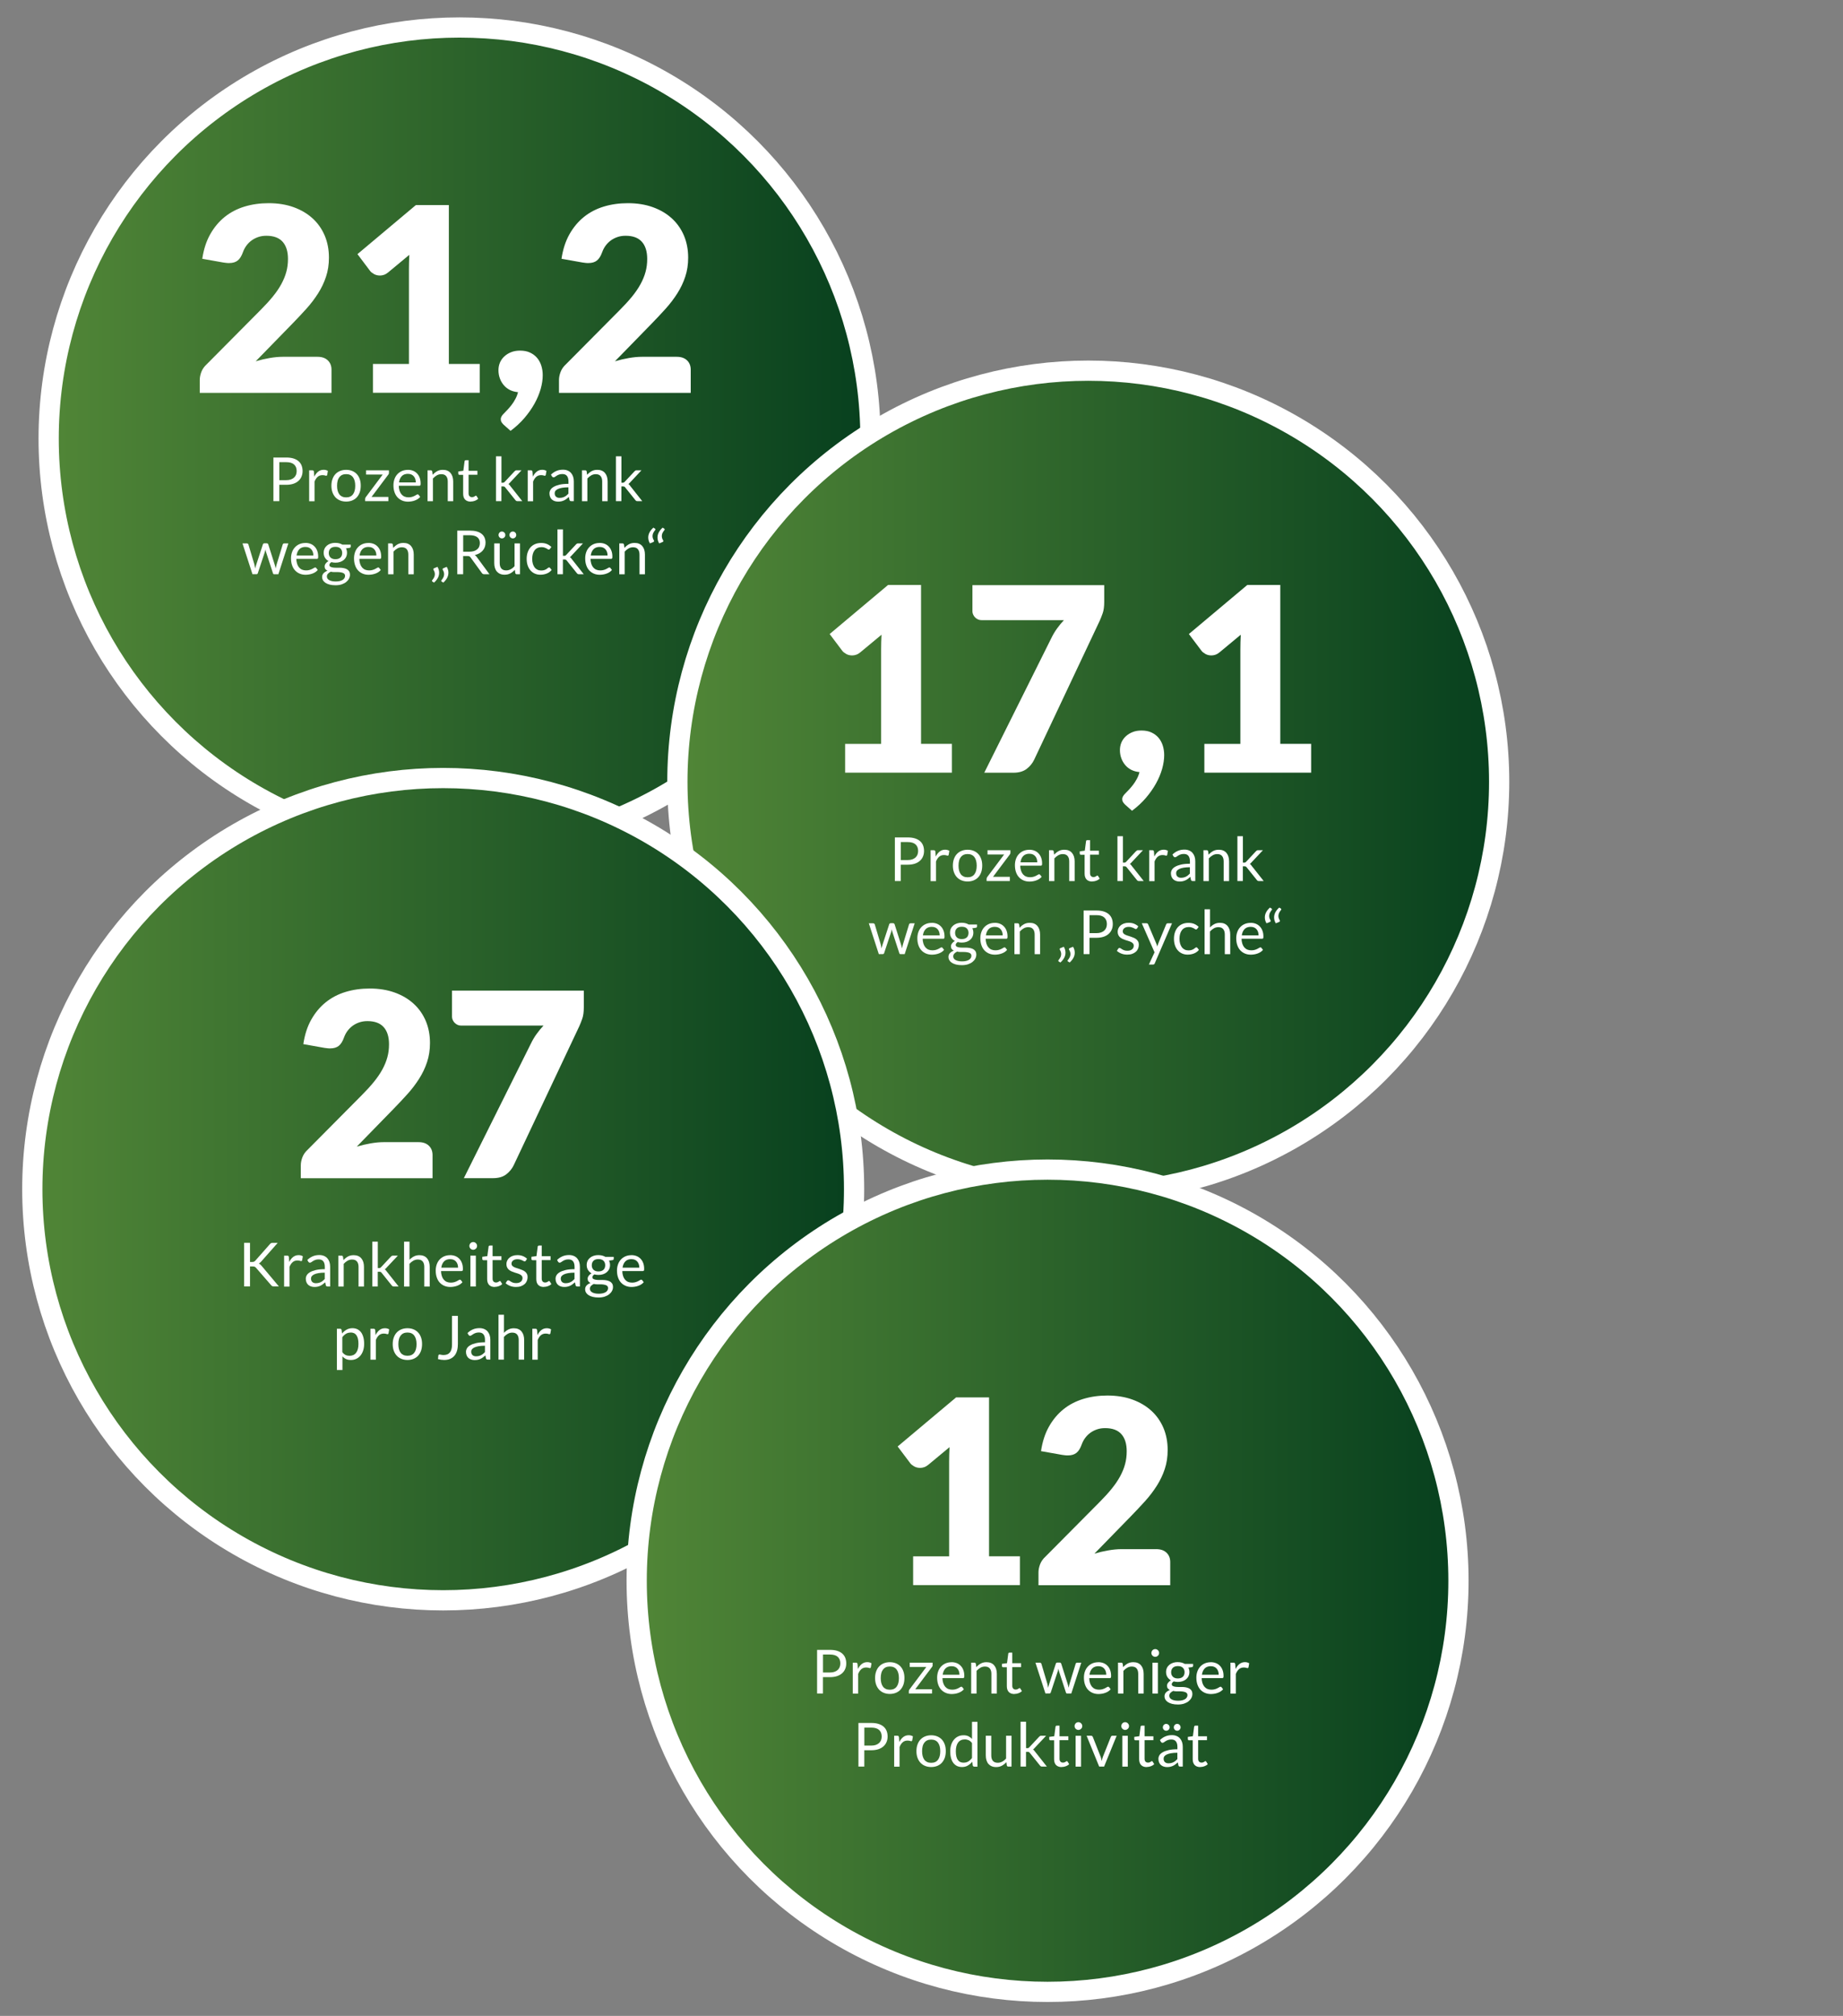 <?xml version="1.0" encoding="UTF-8"?>
<svg xmlns="http://www.w3.org/2000/svg" xmlns:xlink="http://www.w3.org/1999/xlink" id="Ebene_1" width="423.87" height="463.35" viewBox="0 0 423.87 463.35"><rect x="0" y="0" width="423.87" height="463.35" fill="#808080" stroke="none"/><defs><linearGradient id="dunkelgrün" x1="11.19" y1="100.82" x2="200.19" y2="100.82" gradientUnits="userSpaceOnUse"><stop offset="0" stop-color="#518637"/><stop offset="1" stop-color="#07401e"/></linearGradient><linearGradient id="dunkelgrün-2" x1="155.79" y1="179.7" x2="344.79" y2="179.7" xlink:href="#dunkelgrün"/><linearGradient id="dunkelgrün-3" x1="7.43" y1="273.33" x2="196.43" y2="273.33" xlink:href="#dunkelgrün"/><linearGradient id="dunkelgrün-4" x1="146.43" y1="363.33" x2="335.43" y2="363.33" xlink:href="#dunkelgrün"/></defs><circle cx="105.69" cy="100.82" r="94.5" style="fill:url(#dunkelgrün); stroke:#fff; stroke-miterlimit:10; stroke-width:4.65px;"/><circle cx="250.29" cy="179.7" r="94.5" style="fill:url(#dunkelgrün-2); stroke:#fff; stroke-miterlimit:10; stroke-width:4.65px;"/><circle cx="101.93" cy="273.33" r="94.5" style="fill:url(#dunkelgrün-3); stroke:#fff; stroke-miterlimit:10; stroke-width:4.65px;"/><circle cx="240.93" cy="363.33" r="94.5" style="fill:url(#dunkelgrün-4); stroke:#fff; stroke-miterlimit:10; stroke-width:4.65px;"/><g><path d="M61.79,46.7c2.13,0,4.05,.31,5.76,.93,1.71,.62,3.16,1.48,4.37,2.59,1.2,1.1,2.12,2.42,2.77,3.95,.64,1.53,.96,3.21,.96,5.05,0,1.58-.22,3.04-.67,4.38-.44,1.34-1.05,2.62-1.82,3.83-.77,1.21-1.66,2.39-2.68,3.52-1.02,1.13-2.1,2.28-3.24,3.45l-8.43,8.64c1.08-.32,2.16-.57,3.21-.75s2.05-.28,2.97-.28h8.05c.99,0,1.77,.27,2.34,.81s.86,1.26,.86,2.15v5.33h-30.3v-2.96c0-.57,.12-1.18,.36-1.83,.24-.65,.65-1.24,1.24-1.78l12.43-12.52c1.07-1.07,1.99-2.08,2.78-3.05,.79-.97,1.44-1.92,1.95-2.86,.51-.94,.9-1.87,1.15-2.81,.26-.94,.38-1.93,.38-2.97,0-1.72-.41-3.03-1.23-3.95-.82-.92-2.07-1.38-3.74-1.38-.69,0-1.32,.1-1.89,.3-.57,.2-1.08,.46-1.54,.8-.45,.34-.84,.73-1.17,1.18-.33,.45-.59,.95-.78,1.48-.32,.89-.71,1.53-1.2,1.92s-1.14,.59-1.97,.59c-.2,0-.41,0-.64-.03-.23-.02-.46-.05-.7-.09l-4.85-.86c.32-2.15,.92-4.02,1.82-5.62,.9-1.6,2.01-2.93,3.34-4s2.86-1.86,4.57-2.38c1.72-.52,3.56-.78,5.53-.78Z" style="fill:#fff;"/><path d="M85.76,83.66h8.29v-21.75c0-1.07,.03-2.18,.09-3.34l-4.88,4.05c-.32,.26-.63,.44-.95,.55-.32,.11-.62,.16-.92,.16-.51,0-.97-.11-1.38-.34-.4-.23-.71-.47-.9-.73l-2.9-3.85,13.44-11.28h7.58v36.52h7.1v6.63h-24.56v-6.63Z" style="fill:#fff;"/><path d="M114.64,85.08c0-.63,.12-1.22,.35-1.76,.24-.54,.58-1.02,1.02-1.42,.44-.4,.97-.73,1.57-.96,.6-.24,1.28-.35,2.03-.35,.89,0,1.66,.15,2.31,.46,.65,.31,1.19,.72,1.63,1.24,.43,.52,.75,1.12,.96,1.81s.31,1.4,.31,2.15c0,.99-.16,2.04-.47,3.15-.32,1.11-.78,2.23-1.41,3.36-.62,1.12-1.4,2.23-2.32,3.31-.93,1.08-1.99,2.07-3.2,2.96l-1.6-1.42c-.22-.22-.38-.42-.49-.61-.11-.19-.16-.42-.16-.7,0-.2,.07-.41,.21-.64,.14-.23,.31-.43,.5-.61,.24-.24,.51-.52,.83-.86s.63-.71,.95-1.12c.32-.41,.61-.87,.87-1.36,.27-.49,.47-1.02,.61-1.57-.69-.06-1.31-.23-1.86-.5-.55-.28-1.02-.64-1.41-1.1-.38-.45-.69-.97-.9-1.55-.22-.58-.33-1.22-.33-1.91Z" style="fill:#fff;"/><path d="M144.41,46.7c2.13,0,4.05,.31,5.76,.93,1.71,.62,3.16,1.48,4.37,2.59,1.2,1.1,2.12,2.42,2.77,3.95,.64,1.53,.96,3.21,.96,5.05,0,1.58-.22,3.04-.67,4.38-.44,1.34-1.05,2.62-1.82,3.83-.77,1.21-1.66,2.39-2.68,3.52-1.02,1.13-2.1,2.28-3.24,3.45l-8.43,8.64c1.08-.32,2.16-.57,3.21-.75s2.05-.28,2.97-.28h8.05c.99,0,1.77,.27,2.34,.81s.86,1.26,.86,2.15v5.33h-30.3v-2.96c0-.57,.12-1.18,.36-1.83,.24-.65,.65-1.24,1.24-1.78l12.43-12.52c1.07-1.07,1.99-2.08,2.78-3.05,.79-.97,1.44-1.92,1.95-2.86,.51-.94,.9-1.87,1.15-2.81,.26-.94,.38-1.93,.38-2.97,0-1.72-.41-3.03-1.23-3.95-.82-.92-2.07-1.38-3.74-1.38-.69,0-1.32,.1-1.89,.3-.57,.2-1.08,.46-1.54,.8-.45,.34-.84,.73-1.17,1.18-.33,.45-.59,.95-.78,1.48-.32,.89-.71,1.53-1.2,1.92s-1.14,.59-1.97,.59c-.2,0-.41,0-.64-.03-.23-.02-.46-.05-.7-.09l-4.85-.86c.32-2.15,.92-4.02,1.82-5.62,.9-1.6,2.01-2.93,3.34-4s2.86-1.86,4.57-2.38c1.72-.52,3.56-.78,5.53-.78Z" style="fill:#fff;"/></g><g><path d="M64.23,111.44v3.75h-1.35v-10.03h2.96c.63,0,1.19,.07,1.66,.22s.86,.36,1.17,.63c.31,.27,.54,.6,.69,.98,.15,.38,.23,.81,.23,1.28s-.08,.89-.25,1.28c-.16,.39-.4,.72-.72,1-.32,.28-.71,.5-1.17,.65s-1,.23-1.6,.23h-1.61Zm0-1.08h1.61c.39,0,.73-.05,1.03-.15,.3-.1,.54-.25,.75-.43,.2-.18,.35-.4,.46-.66,.1-.26,.15-.54,.15-.85,0-.64-.2-1.14-.59-1.5s-.99-.54-1.79-.54h-1.61v4.13Z" style="fill:#fff;"/><path d="M71.1,115.19v-7.09h.71c.13,0,.23,.03,.28,.08,.05,.05,.09,.14,.11,.27l.08,1.11c.24-.49,.54-.88,.9-1.16,.36-.28,.78-.42,1.26-.42,.2,0,.37,.02,.53,.07,.16,.04,.31,.11,.44,.19l-.16,.93c-.03,.12-.1,.18-.22,.18-.07,0-.17-.02-.3-.07-.14-.04-.32-.07-.57-.07-.43,0-.8,.13-1.09,.38-.29,.25-.54,.62-.73,1.1v4.52h-1.25Z" style="fill:#fff;"/><path d="M79.61,107.99c.52,0,.99,.09,1.4,.26,.42,.17,.77,.42,1.06,.73s.52,.7,.67,1.15c.16,.45,.23,.95,.23,1.51s-.08,1.06-.23,1.51c-.16,.45-.38,.83-.67,1.15-.29,.32-.65,.56-1.06,.73-.42,.17-.89,.26-1.4,.26s-.99-.09-1.4-.26c-.42-.17-.77-.41-1.07-.73-.29-.32-.52-.7-.68-1.15-.16-.45-.24-.95-.24-1.51s.08-1.06,.24-1.51c.16-.45,.38-.83,.68-1.15s.65-.56,1.07-.73c.42-.17,.89-.26,1.4-.26Zm0,6.33c.7,0,1.22-.23,1.57-.7,.35-.47,.52-1.12,.52-1.96s-.17-1.5-.52-1.97c-.35-.47-.87-.71-1.57-.71-.35,0-.66,.06-.92,.18-.26,.12-.48,.3-.65,.52-.17,.23-.31,.51-.39,.84-.09,.33-.13,.71-.13,1.13s.04,.8,.13,1.13c.09,.33,.22,.61,.39,.84,.17,.23,.39,.4,.65,.52,.26,.12,.57,.18,.92,.18Z" style="fill:#fff;"/><path d="M89.47,108.63c0,.09-.02,.17-.05,.26-.03,.08-.07,.16-.13,.22l-3.84,5.11h3.87v.97h-5.34v-.52c0-.06,.01-.13,.04-.21s.07-.16,.13-.23l3.86-5.15h-3.82v-.98h5.26v.53Z" style="fill:#fff;"/><path d="M93.8,107.99c.42,0,.82,.07,1.18,.21,.36,.14,.67,.35,.93,.62,.26,.27,.47,.6,.61,.99,.15,.39,.22,.84,.22,1.35,0,.2-.02,.33-.06,.39-.04,.07-.12,.1-.24,.1h-4.72c0,.45,.07,.84,.18,1.17,.11,.33,.27,.61,.46,.83,.2,.22,.43,.39,.7,.5,.27,.11,.57,.16,.91,.16,.31,0,.58-.04,.81-.11,.23-.07,.42-.15,.58-.23,.16-.08,.3-.16,.41-.23s.2-.11,.28-.11c.1,0,.18,.04,.24,.12l.35,.46c-.15,.19-.34,.35-.55,.49s-.44,.25-.69,.34-.5,.16-.76,.2c-.26,.04-.52,.07-.78,.07-.49,0-.94-.08-1.35-.25-.41-.17-.77-.41-1.07-.73s-.54-.72-.7-1.19c-.17-.47-.25-1.01-.25-1.62,0-.49,.08-.96,.23-1.39,.15-.43,.37-.8,.66-1.12,.28-.31,.63-.56,1.04-.74,.41-.18,.87-.27,1.39-.27Zm.03,.92c-.6,0-1.08,.17-1.42,.52-.34,.35-.56,.83-.64,1.45h3.86c0-.29-.04-.55-.12-.79-.08-.24-.2-.45-.35-.62-.15-.18-.34-.31-.56-.41s-.47-.14-.76-.14Z" style="fill:#fff;"/><path d="M98.33,115.19v-7.09h.74c.18,0,.29,.09,.34,.26l.1,.77c.31-.34,.65-.62,1.03-.83,.38-.21,.82-.31,1.32-.31,.39,0,.73,.06,1.03,.19,.3,.13,.54,.31,.74,.55,.2,.24,.35,.52,.45,.85,.1,.33,.15,.7,.15,1.1v4.52h-1.25v-4.52c0-.54-.12-.95-.37-1.25s-.62-.44-1.12-.44c-.37,0-.71,.09-1.03,.27s-.61,.42-.89,.72v5.22h-1.25Z" style="fill:#fff;"/><path d="M108.26,115.3c-.56,0-.99-.16-1.29-.47-.3-.31-.45-.76-.45-1.35v-4.34h-.85c-.08,0-.14-.02-.19-.07-.05-.04-.08-.11-.08-.21v-.5l1.16-.15,.29-2.19c0-.07,.04-.13,.09-.17,.05-.04,.12-.07,.2-.07h.63v2.44h2.03v.9h-2.03v4.26c0,.3,.07,.52,.22,.67s.33,.22,.56,.22c.13,0,.24-.02,.34-.05,.1-.04,.18-.07,.25-.12s.13-.08,.18-.12c.05-.04,.09-.05,.13-.05,.07,0,.12,.04,.18,.12l.36,.59c-.21,.2-.47,.36-.78,.47-.3,.11-.62,.17-.94,.17Z" style="fill:#fff;"/><path d="M115.33,104.88v6.07h.32c.09,0,.17-.01,.23-.04,.06-.03,.13-.08,.2-.16l2.24-2.4c.07-.07,.14-.14,.21-.18,.07-.05,.16-.07,.28-.07h1.13l-2.61,2.78c-.07,.08-.13,.15-.19,.21-.06,.06-.13,.11-.21,.16,.08,.06,.16,.12,.23,.19s.13,.16,.19,.25l2.77,3.5h-1.12c-.1,0-.19-.02-.26-.06s-.14-.1-.21-.19l-2.33-2.9c-.07-.1-.14-.16-.21-.19-.07-.03-.18-.05-.32-.05h-.35v3.39h-1.25v-10.31h1.25Z" style="fill:#fff;"/><path d="M121.37,115.19v-7.09h.71c.13,0,.23,.03,.28,.08,.05,.05,.09,.14,.11,.27l.08,1.11c.24-.49,.54-.88,.9-1.16,.36-.28,.78-.42,1.26-.42,.2,0,.37,.02,.53,.07,.16,.04,.31,.11,.44,.19l-.16,.93c-.03,.12-.1,.18-.22,.18-.07,0-.17-.02-.3-.07-.14-.04-.32-.07-.57-.07-.43,0-.8,.13-1.09,.38-.29,.25-.54,.62-.73,1.1v4.52h-1.25Z" style="fill:#fff;"/><path d="M131.96,115.19h-.55c-.12,0-.22-.02-.29-.06s-.12-.12-.15-.24l-.14-.66c-.19,.17-.37,.32-.55,.45-.18,.13-.36,.25-.56,.34-.2,.09-.41,.16-.63,.21s-.47,.07-.74,.07-.53-.04-.77-.12-.45-.19-.63-.35c-.18-.15-.32-.35-.42-.59-.11-.24-.16-.52-.16-.84,0-.28,.08-.55,.23-.81,.15-.26,.4-.49,.75-.69,.34-.2,.79-.37,1.35-.5s1.23-.19,2.04-.19v-.56c0-.55-.12-.97-.35-1.26s-.58-.43-1.05-.43c-.3,0-.56,.04-.77,.12-.21,.08-.39,.16-.54,.26-.15,.1-.28,.18-.39,.26-.11,.08-.22,.12-.33,.12-.08,0-.16-.02-.22-.07-.06-.04-.11-.1-.15-.16l-.22-.4c.39-.38,.81-.66,1.27-.85,.45-.19,.95-.28,1.5-.28,.4,0,.75,.07,1.06,.2,.31,.13,.57,.31,.78,.55s.37,.52,.48,.85,.16,.7,.16,1.09v4.54Zm-3.23-.76c.22,0,.42-.02,.6-.07,.18-.04,.35-.11,.51-.19s.32-.18,.46-.3c.15-.12,.29-.25,.43-.4v-1.46c-.57,0-1.06,.04-1.46,.11s-.73,.17-.98,.29c-.25,.12-.43,.26-.55,.42s-.17,.34-.17,.54,.03,.35,.09,.49c.06,.14,.14,.25,.25,.33,.1,.09,.22,.15,.36,.19s.29,.06,.46,.06Z" style="fill:#fff;"/><path d="M133.85,115.19v-7.09h.74c.18,0,.29,.09,.34,.26l.1,.77c.31-.34,.65-.62,1.03-.83,.38-.21,.82-.31,1.32-.31,.39,0,.73,.06,1.03,.19,.3,.13,.54,.31,.74,.55,.2,.24,.35,.52,.45,.85,.1,.33,.15,.7,.15,1.1v4.52h-1.25v-4.52c0-.54-.12-.95-.37-1.25s-.62-.44-1.12-.44c-.37,0-.71,.09-1.03,.27s-.61,.42-.89,.72v5.22h-1.25Z" style="fill:#fff;"/><path d="M142.92,104.88v6.07h.32c.09,0,.17-.01,.23-.04,.06-.03,.13-.08,.2-.16l2.24-2.4c.07-.07,.14-.14,.21-.18,.07-.05,.16-.07,.28-.07h1.13l-2.61,2.78c-.07,.08-.13,.15-.19,.21-.06,.06-.13,.11-.21,.16,.08,.06,.16,.12,.23,.19s.13,.16,.19,.25l2.77,3.5h-1.12c-.1,0-.19-.02-.26-.06s-.14-.1-.21-.19l-2.33-2.9c-.07-.1-.14-.16-.21-.19-.07-.03-.18-.05-.32-.05h-.35v3.39h-1.25v-10.31h1.25Z" style="fill:#fff;"/><path d="M55.78,124.9h.98c.1,0,.19,.03,.25,.08,.07,.05,.11,.11,.13,.18l1.36,4.56c.04,.17,.07,.33,.1,.49,.03,.16,.06,.31,.08,.47,.04-.16,.08-.32,.13-.47,.05-.16,.1-.32,.15-.49l1.5-4.59c.02-.07,.06-.13,.12-.18,.06-.05,.13-.07,.22-.07h.54c.09,0,.17,.02,.23,.07,.06,.05,.1,.1,.13,.18l1.46,4.59c.05,.16,.1,.32,.14,.48,.04,.16,.08,.31,.12,.47,.02-.15,.05-.31,.09-.48s.08-.32,.12-.47l1.39-4.56c.02-.07,.07-.14,.13-.19,.07-.05,.14-.07,.23-.07h.94l-2.3,7.09h-.99c-.12,0-.21-.08-.25-.24l-1.57-4.81c-.04-.11-.07-.22-.09-.33-.02-.11-.05-.22-.07-.33-.02,.11-.05,.22-.07,.33-.02,.11-.05,.22-.09,.33l-1.59,4.8c-.05,.16-.15,.24-.29,.24h-.94l-2.3-7.09Z" style="fill:#fff;"/><path d="M70.24,124.79c.42,0,.82,.07,1.18,.21,.36,.14,.67,.35,.93,.62,.26,.27,.47,.6,.61,.99,.15,.39,.22,.84,.22,1.35,0,.2-.02,.33-.06,.39-.04,.07-.12,.1-.24,.1h-4.72c0,.45,.07,.84,.18,1.17,.11,.33,.27,.61,.46,.83,.2,.22,.43,.39,.7,.5,.27,.11,.57,.16,.91,.16,.31,0,.58-.04,.81-.11,.23-.07,.42-.15,.58-.23,.16-.08,.3-.16,.41-.23s.2-.11,.28-.11c.1,0,.18,.04,.24,.12l.35,.46c-.15,.19-.34,.35-.55,.49s-.44,.25-.69,.34-.5,.16-.76,.2c-.26,.04-.52,.07-.78,.07-.49,0-.94-.08-1.35-.25-.41-.17-.77-.41-1.07-.73s-.54-.72-.7-1.19c-.17-.47-.25-1.01-.25-1.62,0-.49,.08-.96,.23-1.39,.15-.43,.37-.8,.66-1.12,.28-.31,.63-.56,1.04-.74,.41-.18,.87-.27,1.39-.27Zm.03,.92c-.6,0-1.08,.17-1.42,.52-.34,.35-.56,.83-.64,1.45h3.86c0-.29-.04-.55-.12-.79-.08-.24-.2-.45-.35-.62-.15-.18-.34-.31-.56-.41s-.47-.14-.76-.14Z" style="fill:#fff;"/><path d="M77.15,124.78c.31,0,.6,.03,.86,.1,.27,.07,.51,.17,.73,.3h1.92v.46c0,.15-.1,.25-.29,.29l-.8,.11c.16,.3,.24,.64,.24,1.01,0,.35-.07,.66-.2,.94-.13,.28-.32,.52-.55,.72-.24,.2-.52,.35-.84,.46s-.68,.16-1.07,.16c-.33,0-.64-.04-.94-.12-.15,.1-.26,.2-.34,.31s-.12,.22-.12,.33c0,.17,.07,.31,.2,.39,.14,.09,.32,.15,.54,.19,.22,.04,.48,.06,.76,.06h.87c.3,0,.59,.03,.87,.08,.29,.05,.54,.14,.76,.25,.22,.12,.4,.28,.54,.49,.13,.21,.2,.48,.2,.81,0,.31-.08,.6-.23,.89-.15,.29-.37,.54-.65,.77-.28,.22-.63,.4-1.04,.54-.41,.13-.88,.2-1.39,.2s-.97-.05-1.36-.15c-.39-.1-.71-.24-.97-.41s-.45-.37-.58-.6c-.13-.23-.19-.46-.19-.71,0-.35,.11-.65,.33-.89s.53-.44,.91-.58c-.2-.09-.36-.22-.48-.37s-.18-.36-.18-.63c0-.1,.02-.21,.06-.32,.04-.11,.09-.22,.17-.32,.08-.11,.17-.21,.28-.31,.11-.1,.24-.18,.39-.26-.35-.2-.62-.46-.82-.78s-.3-.7-.3-1.14c0-.35,.07-.66,.2-.94,.13-.28,.32-.52,.56-.72,.24-.2,.52-.35,.85-.46s.69-.16,1.08-.16Zm2.21,7.57c0-.18-.05-.33-.15-.44-.1-.11-.23-.19-.4-.25s-.36-.1-.58-.13c-.22-.03-.45-.04-.69-.04h-.74c-.25,0-.49-.03-.72-.09-.27,.13-.48,.28-.65,.46s-.25,.4-.25,.65c0,.16,.04,.31,.12,.45,.08,.14,.21,.26,.38,.36s.38,.18,.63,.24c.25,.06,.55,.09,.9,.09s.64-.03,.9-.09,.49-.15,.68-.26c.18-.11,.33-.25,.42-.41,.1-.16,.15-.33,.15-.52Zm-2.21-3.82c.25,0,.47-.04,.67-.1,.19-.07,.36-.17,.49-.29,.13-.13,.23-.28,.29-.45,.06-.18,.1-.37,.1-.58,0-.43-.13-.78-.4-1.04-.26-.26-.65-.38-1.15-.38s-.88,.13-1.14,.38c-.26,.26-.4,.6-.4,1.04,0,.21,.03,.4,.1,.58,.07,.17,.17,.33,.3,.45,.13,.13,.29,.22,.48,.29,.19,.07,.41,.1,.66,.1Z" style="fill:#fff;"/><path d="M84.73,124.79c.42,0,.82,.07,1.18,.21,.36,.14,.67,.35,.93,.62,.26,.27,.47,.6,.61,.99,.15,.39,.22,.84,.22,1.35,0,.2-.02,.33-.06,.39-.04,.07-.12,.1-.24,.1h-4.72c0,.45,.07,.84,.18,1.17,.11,.33,.27,.61,.46,.83,.2,.22,.43,.39,.7,.5,.27,.11,.57,.16,.91,.16,.31,0,.58-.04,.81-.11,.23-.07,.42-.15,.58-.23,.16-.08,.3-.16,.41-.23s.2-.11,.28-.11c.1,0,.18,.04,.24,.12l.35,.46c-.15,.19-.34,.35-.55,.49s-.44,.25-.69,.34-.5,.16-.76,.2c-.26,.04-.52,.07-.78,.07-.49,0-.94-.08-1.35-.25-.41-.17-.77-.41-1.07-.73s-.54-.72-.7-1.19c-.17-.47-.25-1.01-.25-1.62,0-.49,.08-.96,.23-1.39,.15-.43,.37-.8,.66-1.12,.28-.31,.63-.56,1.04-.74,.41-.18,.87-.27,1.39-.27Zm.03,.92c-.6,0-1.08,.17-1.42,.52-.34,.35-.56,.83-.64,1.45h3.86c0-.29-.04-.55-.12-.79-.08-.24-.2-.45-.35-.62-.15-.18-.34-.31-.56-.41s-.47-.14-.76-.14Z" style="fill:#fff;"/><path d="M89.26,131.99v-7.09h.74c.18,0,.29,.09,.34,.26l.1,.77c.31-.34,.65-.62,1.03-.83,.38-.21,.82-.31,1.32-.31,.39,0,.73,.06,1.03,.19,.3,.13,.54,.31,.74,.55,.2,.24,.35,.52,.45,.85,.1,.33,.15,.7,.15,1.1v4.52h-1.25v-4.52c0-.54-.12-.95-.37-1.25s-.62-.44-1.12-.44c-.37,0-.71,.09-1.03,.27s-.61,.42-.89,.72v5.22h-1.25Z" style="fill:#fff;"/><path d="M100.62,130.3c.13,.22,.23,.45,.29,.67,.06,.22,.09,.45,.09,.67,0,.42-.1,.83-.31,1.21-.21,.38-.5,.74-.86,1.06l-.39-.24s-.06-.05-.07-.08c-.01-.03-.02-.06-.02-.08,0-.07,.02-.12,.07-.17,.07-.09,.15-.19,.22-.29s.13-.21,.19-.33c.06-.11,.1-.23,.13-.36,.03-.13,.05-.26,.05-.4,0-.15-.02-.3-.07-.46-.04-.16-.12-.33-.23-.5-.03-.05-.05-.1-.05-.15,0-.11,.06-.19,.19-.25l.76-.31Zm2.13,0c.13,.22,.23,.45,.29,.67,.06,.22,.09,.45,.09,.67,0,.42-.1,.83-.31,1.21-.21,.38-.5,.74-.86,1.06l-.39-.24s-.06-.05-.07-.08c-.01-.03-.02-.06-.02-.08,0-.07,.02-.12,.07-.17,.07-.09,.15-.19,.22-.29s.13-.21,.19-.33c.06-.11,.1-.23,.13-.36,.03-.13,.05-.26,.05-.4,0-.15-.02-.3-.07-.46-.04-.16-.12-.33-.23-.5-.03-.05-.05-.1-.05-.15,0-.11,.06-.19,.19-.25l.76-.31Z" style="fill:#fff;"/><path d="M106.52,127.8v4.19h-1.35v-10.03h2.83c.63,0,1.18,.06,1.64,.19s.84,.31,1.14,.56c.3,.24,.52,.54,.67,.88,.14,.34,.22,.73,.22,1.15,0,.35-.06,.69-.17,.99-.11,.31-.27,.58-.49,.83-.21,.25-.47,.45-.78,.63-.31,.17-.65,.3-1.04,.39,.17,.1,.32,.24,.45,.43l2.93,3.98h-1.2c-.25,0-.43-.1-.55-.29l-2.6-3.58c-.08-.11-.17-.19-.26-.24-.09-.05-.23-.07-.42-.07h-1.03Zm0-.99h1.42c.4,0,.75-.05,1.05-.14s.55-.23,.76-.41c.2-.17,.36-.38,.46-.63s.15-.51,.15-.8c0-.6-.2-1.05-.59-1.35-.39-.3-.98-.46-1.76-.46h-1.48v3.79Z" style="fill:#fff;"/><path d="M114.93,124.9v4.52c0,.54,.12,.95,.37,1.25,.25,.29,.62,.44,1.12,.44,.36,0,.71-.09,1.03-.26,.32-.17,.62-.41,.89-.72v-5.23h1.25v7.09h-.74c-.18,0-.29-.09-.34-.26l-.1-.76c-.31,.34-.65,.61-1.04,.82-.38,.21-.82,.31-1.32,.31-.39,0-.73-.06-1.03-.19-.3-.13-.54-.31-.75-.54-.2-.23-.35-.52-.45-.85-.1-.33-.15-.7-.15-1.1v-4.52h1.25Zm1.29-1.93c0,.11-.02,.21-.06,.3-.04,.09-.1,.18-.17,.25-.08,.07-.16,.13-.26,.17s-.2,.06-.3,.06-.2-.02-.29-.06-.18-.1-.25-.17c-.07-.07-.13-.15-.17-.25-.04-.09-.06-.19-.06-.3s.02-.21,.06-.31,.1-.18,.17-.26c.07-.07,.15-.13,.25-.17s.19-.06,.29-.06,.21,.02,.3,.06,.18,.1,.26,.17c.07,.07,.13,.16,.17,.26s.06,.2,.06,.31Zm2.51,0c0,.11-.02,.21-.06,.3-.04,.09-.1,.18-.17,.25-.07,.07-.16,.13-.25,.17s-.2,.06-.3,.06-.21-.02-.3-.06-.18-.1-.25-.17c-.07-.07-.13-.15-.17-.25-.04-.09-.06-.19-.06-.3s.02-.21,.06-.31,.1-.18,.17-.26c.07-.07,.15-.13,.25-.17s.2-.06,.3-.06,.21,.02,.3,.06,.18,.1,.25,.17c.07,.07,.13,.16,.17,.26s.06,.2,.06,.31Z" style="fill:#fff;"/><path d="M126.47,126.16c-.04,.05-.08,.09-.11,.12-.04,.03-.09,.04-.16,.04s-.15-.03-.23-.09c-.08-.06-.19-.12-.31-.19-.13-.07-.28-.13-.46-.19-.18-.06-.4-.09-.66-.09-.34,0-.65,.06-.92,.19-.27,.12-.49,.3-.67,.54s-.32,.52-.41,.85c-.09,.33-.14,.7-.14,1.11s.05,.81,.15,1.14c.1,.33,.24,.61,.41,.84,.18,.23,.39,.4,.65,.52,.25,.12,.54,.18,.86,.18s.55-.04,.75-.11c.2-.07,.36-.15,.49-.24,.13-.09,.24-.17,.32-.24s.17-.11,.25-.11c.11,0,.19,.04,.24,.12l.35,.46c-.31,.38-.69,.65-1.15,.83-.46,.18-.95,.26-1.46,.26-.44,0-.86-.08-1.24-.25-.38-.16-.71-.4-.99-.71s-.5-.69-.66-1.14-.24-.97-.24-1.55c0-.53,.07-1.02,.22-1.46,.15-.45,.36-.83,.64-1.16,.28-.32,.63-.58,1.05-.76,.42-.18,.89-.27,1.43-.27,.49,0,.93,.08,1.32,.24s.72,.39,1.02,.68l-.33,.45Z" style="fill:#fff;"/><path d="M129.47,121.68v6.07h.32c.09,0,.17-.01,.23-.04,.06-.03,.13-.08,.2-.16l2.24-2.4c.07-.07,.14-.14,.21-.18,.07-.05,.16-.07,.28-.07h1.13l-2.61,2.78c-.07,.08-.13,.15-.19,.21-.06,.06-.13,.11-.21,.16,.08,.06,.16,.12,.23,.19s.13,.16,.19,.25l2.77,3.5h-1.12c-.1,0-.19-.02-.26-.06s-.14-.1-.21-.19l-2.33-2.9c-.07-.1-.14-.16-.21-.19-.07-.03-.18-.05-.32-.05h-.35v3.39h-1.25v-10.31h1.25Z" style="fill:#fff;"/><path d="M137.9,124.79c.42,0,.82,.07,1.18,.21,.36,.14,.67,.35,.93,.62,.26,.27,.47,.6,.61,.99,.15,.39,.22,.84,.22,1.35,0,.2-.02,.33-.06,.39-.04,.07-.12,.1-.24,.1h-4.72c0,.45,.07,.84,.18,1.17,.11,.33,.27,.61,.46,.83,.2,.22,.43,.39,.7,.5,.27,.11,.57,.16,.91,.16,.31,0,.58-.04,.81-.11,.23-.07,.42-.15,.58-.23,.16-.08,.3-.16,.41-.23s.2-.11,.28-.11c.1,0,.18,.04,.24,.12l.35,.46c-.15,.19-.34,.35-.55,.49s-.44,.25-.69,.34-.5,.16-.76,.2c-.26,.04-.52,.07-.78,.07-.49,0-.94-.08-1.35-.25-.41-.17-.77-.41-1.07-.73s-.54-.72-.7-1.19c-.17-.47-.25-1.01-.25-1.62,0-.49,.08-.96,.23-1.39,.15-.43,.37-.8,.66-1.12,.28-.31,.63-.56,1.04-.74,.41-.18,.87-.27,1.39-.27Zm.03,.92c-.6,0-1.08,.17-1.42,.52-.34,.35-.56,.83-.64,1.45h3.86c0-.29-.04-.55-.12-.79-.08-.24-.2-.45-.35-.62-.15-.18-.34-.31-.56-.41s-.47-.14-.76-.14Z" style="fill:#fff;"/><path d="M142.43,131.99v-7.09h.74c.18,0,.29,.09,.34,.26l.1,.77c.31-.34,.65-.62,1.03-.83,.38-.21,.82-.31,1.32-.31,.39,0,.73,.06,1.03,.19,.3,.13,.54,.31,.74,.55,.2,.24,.35,.52,.45,.85,.1,.33,.15,.7,.15,1.1v4.52h-1.25v-4.52c0-.54-.12-.95-.37-1.25s-.62-.44-1.12-.44c-.37,0-.71,.09-1.03,.27s-.61,.42-.89,.72v5.22h-1.25Z" style="fill:#fff;"/><path d="M149.48,124.91c-.14-.22-.23-.45-.3-.68-.06-.23-.09-.45-.09-.68,0-.42,.1-.82,.31-1.21,.21-.38,.5-.74,.87-1.06l.38,.24s.06,.05,.07,.08c.01,.03,.02,.06,.02,.08,0,.07-.02,.12-.07,.17-.08,.09-.15,.19-.22,.29-.07,.1-.13,.21-.19,.33-.06,.11-.1,.23-.13,.36-.03,.13-.05,.26-.05,.4,0,.15,.02,.3,.07,.46,.04,.16,.12,.33,.23,.5,.03,.05,.05,.1,.05,.16,0,.11-.06,.19-.19,.24l-.76,.31Zm2.13,0c-.13-.22-.23-.45-.3-.68-.06-.23-.09-.45-.09-.68,0-.42,.1-.82,.31-1.21,.21-.38,.5-.74,.87-1.06l.38,.24s.06,.05,.07,.08c.01,.03,.02,.06,.02,.08,0,.07-.02,.12-.07,.17-.08,.09-.15,.19-.22,.29-.07,.1-.13,.21-.19,.33-.06,.11-.1,.23-.13,.36-.03,.13-.05,.26-.05,.4,0,.15,.02,.3,.07,.46,.04,.16,.12,.33,.23,.5,.03,.05,.05,.1,.05,.16,0,.11-.06,.19-.19,.24l-.76,.31Z" style="fill:#fff;"/></g><g><path d="M194.36,170.98h8.29v-21.75c0-1.07,.03-2.18,.09-3.34l-4.88,4.05c-.32,.26-.63,.44-.95,.55-.32,.11-.62,.16-.92,.16-.51,0-.97-.11-1.38-.34-.4-.23-.71-.47-.9-.73l-2.9-3.85,13.44-11.28h7.58v36.52h7.1v6.63h-24.56v-6.63Z" style="fill:#fff;"/><path d="M253.96,134.49v3.85c0,1.09-.12,1.96-.36,2.63-.24,.67-.46,1.24-.68,1.72l-15.06,31.9c-.4,.85-.98,1.56-1.75,2.15-.77,.58-1.79,.87-3.05,.87h-6.69l15.39-30.87c.41-.85,.86-1.61,1.35-2.28,.48-.67,1.01-1.31,1.58-1.92h-18.97c-.28,0-.54-.05-.78-.16-.25-.11-.46-.26-.65-.44s-.34-.4-.46-.65c-.12-.25-.18-.5-.18-.75v-6.04h30.3Z" style="fill:#fff;"/><path d="M257.57,172.4c0-.63,.12-1.22,.35-1.76,.24-.54,.58-1.02,1.02-1.42,.44-.4,.97-.73,1.57-.96,.6-.24,1.28-.35,2.03-.35,.89,0,1.66,.15,2.31,.46,.65,.31,1.19,.72,1.63,1.24,.43,.52,.75,1.12,.96,1.81s.31,1.4,.31,2.15c0,.99-.16,2.04-.47,3.15-.32,1.11-.78,2.23-1.41,3.36-.62,1.12-1.4,2.23-2.32,3.31-.93,1.08-1.99,2.07-3.2,2.96l-1.6-1.42c-.22-.22-.38-.42-.49-.61-.11-.19-.16-.42-.16-.7,0-.2,.07-.41,.21-.64,.14-.23,.31-.43,.5-.61,.24-.24,.51-.52,.83-.86s.63-.71,.95-1.12c.32-.41,.61-.87,.87-1.36,.27-.49,.47-1.02,.61-1.57-.69-.06-1.31-.23-1.86-.5-.55-.28-1.02-.64-1.41-1.1-.38-.45-.69-.97-.9-1.55-.22-.58-.33-1.22-.33-1.91Z" style="fill:#fff;"/><path d="M276.98,170.98h8.29v-21.75c0-1.07,.03-2.18,.09-3.34l-4.88,4.05c-.32,.26-.63,.44-.95,.55-.32,.11-.62,.16-.92,.16-.51,0-.97-.11-1.38-.34-.4-.23-.71-.47-.9-.73l-2.9-3.85,13.44-11.28h7.58v36.52h7.1v6.63h-24.56v-6.63Z" style="fill:#fff;"/></g><g><path d="M207.16,198.76v3.75h-1.35v-10.03h2.96c.63,0,1.19,.07,1.66,.22s.86,.36,1.17,.63c.31,.27,.54,.6,.69,.98,.15,.38,.23,.81,.23,1.28s-.08,.89-.25,1.28c-.16,.39-.4,.72-.72,1-.32,.28-.71,.5-1.17,.65s-1,.23-1.6,.23h-1.61Zm0-1.08h1.61c.39,0,.73-.05,1.03-.15,.3-.1,.54-.25,.75-.43,.2-.18,.35-.4,.46-.66,.1-.26,.15-.54,.15-.85,0-.64-.2-1.14-.59-1.5s-.99-.54-1.79-.54h-1.61v4.13Z" style="fill:#fff;"/><path d="M214.03,202.51v-7.09h.71c.13,0,.23,.03,.28,.08,.05,.05,.09,.14,.11,.27l.08,1.11c.24-.49,.54-.88,.9-1.16,.36-.28,.78-.42,1.26-.42,.2,0,.37,.02,.53,.07,.16,.04,.31,.11,.44,.19l-.16,.93c-.03,.12-.1,.18-.22,.18-.07,0-.17-.02-.3-.07-.14-.04-.32-.07-.57-.07-.43,0-.8,.13-1.09,.38-.29,.25-.54,.62-.73,1.1v4.52h-1.25Z" style="fill:#fff;"/><path d="M222.54,195.31c.52,0,.99,.09,1.4,.26,.42,.17,.77,.42,1.06,.73s.52,.7,.67,1.15c.16,.45,.23,.95,.23,1.51s-.08,1.06-.23,1.51c-.16,.45-.38,.83-.67,1.15-.29,.32-.65,.56-1.06,.73-.42,.17-.89,.26-1.4,.26s-.99-.09-1.4-.26c-.42-.17-.77-.41-1.07-.73-.29-.32-.52-.7-.68-1.15-.16-.45-.24-.95-.24-1.51s.08-1.06,.24-1.51c.16-.45,.38-.83,.68-1.15s.65-.56,1.07-.73c.42-.17,.89-.26,1.4-.26Zm0,6.33c.7,0,1.22-.23,1.57-.7,.35-.47,.52-1.12,.52-1.96s-.17-1.5-.52-1.97c-.35-.47-.87-.71-1.57-.71-.35,0-.66,.06-.92,.18-.26,.12-.48,.3-.65,.52-.17,.23-.31,.51-.39,.84-.09,.33-.13,.71-.13,1.13s.04,.8,.13,1.13c.09,.33,.22,.61,.39,.84,.17,.23,.39,.4,.65,.52,.26,.12,.57,.18,.92,.18Z" style="fill:#fff;"/><path d="M232.4,195.95c0,.09-.02,.17-.05,.26-.03,.08-.07,.16-.13,.22l-3.84,5.11h3.87v.97h-5.34v-.52c0-.06,.01-.13,.04-.21s.07-.16,.13-.23l3.86-5.15h-3.82v-.98h5.26v.53Z" style="fill:#fff;"/><path d="M236.73,195.31c.42,0,.82,.07,1.18,.21,.36,.14,.67,.35,.93,.62,.26,.27,.47,.6,.61,.99,.15,.39,.22,.84,.22,1.35,0,.2-.02,.33-.06,.39-.04,.07-.12,.1-.24,.1h-4.72c0,.45,.07,.84,.18,1.17,.11,.33,.27,.61,.46,.83,.2,.22,.43,.39,.7,.5,.27,.11,.57,.16,.91,.16,.31,0,.58-.04,.81-.11,.23-.07,.42-.15,.58-.23,.16-.08,.3-.16,.41-.23s.2-.11,.28-.11c.1,0,.18,.04,.24,.12l.35,.46c-.15,.19-.34,.35-.55,.49s-.44,.25-.69,.34-.5,.16-.76,.2c-.26,.04-.52,.07-.78,.07-.49,0-.94-.08-1.35-.25-.41-.17-.77-.41-1.07-.73s-.54-.72-.7-1.19c-.17-.47-.25-1.01-.25-1.62,0-.49,.08-.96,.23-1.39,.15-.43,.37-.8,.66-1.12,.28-.31,.63-.56,1.04-.74,.41-.18,.87-.27,1.39-.27Zm.03,.92c-.6,0-1.08,.17-1.42,.52-.34,.35-.56,.83-.64,1.45h3.86c0-.29-.04-.55-.12-.79-.08-.24-.2-.45-.35-.62-.15-.18-.34-.31-.56-.41s-.47-.14-.76-.14Z" style="fill:#fff;"/><path d="M241.26,202.51v-7.09h.74c.18,0,.29,.09,.34,.26l.1,.77c.31-.34,.65-.62,1.03-.83,.38-.21,.82-.31,1.32-.31,.39,0,.73,.06,1.03,.19,.3,.13,.54,.31,.74,.55,.2,.24,.35,.52,.45,.85,.1,.33,.15,.7,.15,1.1v4.52h-1.25v-4.52c0-.54-.12-.95-.37-1.25s-.62-.44-1.12-.44c-.37,0-.71,.09-1.03,.27s-.61,.42-.89,.72v5.22h-1.25Z" style="fill:#fff;"/><path d="M251.19,202.62c-.56,0-.99-.16-1.29-.47-.3-.31-.45-.76-.45-1.35v-4.34h-.85c-.08,0-.14-.02-.19-.07-.05-.04-.08-.11-.08-.21v-.5l1.16-.15,.29-2.19c0-.07,.04-.13,.09-.17,.05-.04,.12-.07,.2-.07h.63v2.44h2.03v.9h-2.03v4.26c0,.3,.07,.52,.22,.67s.33,.22,.56,.22c.13,0,.24-.02,.34-.05,.1-.04,.18-.07,.25-.12s.13-.08,.18-.12c.05-.04,.09-.05,.13-.05,.07,0,.12,.04,.18,.12l.36,.59c-.21,.2-.47,.36-.78,.47-.3,.11-.62,.17-.94,.17Z" style="fill:#fff;"/><path d="M258.26,192.2v6.07h.32c.09,0,.17-.01,.23-.04,.06-.03,.13-.08,.2-.16l2.24-2.4c.07-.07,.14-.14,.21-.18,.07-.05,.16-.07,.28-.07h1.13l-2.61,2.78c-.07,.08-.13,.15-.19,.21-.06,.06-.13,.11-.21,.16,.08,.06,.16,.12,.23,.19s.13,.16,.19,.25l2.77,3.5h-1.12c-.1,0-.19-.02-.26-.06s-.14-.1-.21-.19l-2.33-2.9c-.07-.1-.14-.16-.21-.19-.07-.03-.18-.05-.32-.05h-.35v3.39h-1.25v-10.31h1.25Z" style="fill:#fff;"/><path d="M264.3,202.51v-7.09h.71c.13,0,.23,.03,.28,.08,.05,.05,.09,.14,.11,.27l.08,1.11c.24-.49,.54-.88,.9-1.16,.36-.28,.78-.42,1.26-.42,.2,0,.37,.02,.53,.07,.16,.04,.31,.11,.44,.19l-.16,.93c-.03,.12-.1,.18-.22,.18-.07,0-.17-.02-.3-.07-.14-.04-.32-.07-.57-.07-.43,0-.8,.13-1.09,.38-.29,.25-.54,.62-.73,1.1v4.52h-1.25Z" style="fill:#fff;"/><path d="M274.89,202.51h-.55c-.12,0-.22-.02-.29-.06s-.12-.12-.15-.24l-.14-.66c-.19,.17-.37,.32-.55,.45-.18,.13-.36,.25-.56,.34-.2,.09-.41,.16-.63,.21s-.47,.07-.74,.07-.53-.04-.77-.12-.45-.19-.63-.35c-.18-.15-.32-.35-.42-.59-.11-.24-.16-.52-.16-.84,0-.28,.08-.55,.23-.81,.15-.26,.4-.49,.75-.69,.34-.2,.79-.37,1.35-.5s1.23-.19,2.04-.19v-.56c0-.55-.12-.97-.35-1.26s-.58-.43-1.05-.43c-.3,0-.56,.04-.77,.12-.21,.08-.39,.16-.54,.26-.15,.1-.28,.18-.39,.26-.11,.08-.22,.12-.33,.12-.08,0-.16-.02-.22-.07-.06-.04-.11-.1-.15-.16l-.22-.4c.39-.38,.81-.66,1.27-.85,.45-.19,.95-.28,1.5-.28,.4,0,.75,.07,1.06,.2,.31,.13,.57,.31,.78,.55s.37,.52,.48,.85,.16,.7,.16,1.09v4.54Zm-3.23-.76c.22,0,.42-.02,.6-.07,.18-.04,.35-.11,.51-.19s.32-.18,.46-.3c.15-.12,.29-.25,.43-.4v-1.46c-.57,0-1.06,.04-1.46,.11s-.73,.17-.98,.29c-.25,.12-.43,.26-.55,.42s-.17,.34-.17,.54,.03,.35,.09,.49c.06,.14,.14,.25,.25,.33,.1,.09,.22,.15,.36,.19s.29,.06,.46,.06Z" style="fill:#fff;"/><path d="M276.78,202.51v-7.09h.74c.18,0,.29,.09,.34,.26l.1,.77c.31-.34,.65-.62,1.03-.83,.38-.21,.82-.31,1.32-.31,.39,0,.73,.06,1.03,.19,.3,.13,.54,.31,.74,.55,.2,.24,.35,.52,.45,.85,.1,.33,.15,.7,.15,1.1v4.52h-1.25v-4.52c0-.54-.12-.95-.37-1.25s-.62-.44-1.12-.44c-.37,0-.71,.09-1.03,.27s-.61,.42-.89,.72v5.22h-1.25Z" style="fill:#fff;"/><path d="M285.85,192.2v6.07h.32c.09,0,.17-.01,.23-.04,.06-.03,.13-.08,.2-.16l2.24-2.4c.07-.07,.14-.14,.21-.18,.07-.05,.16-.07,.28-.07h1.13l-2.61,2.78c-.07,.08-.13,.15-.19,.21-.06,.06-.13,.11-.21,.16,.08,.06,.16,.12,.23,.19s.13,.16,.19,.25l2.77,3.5h-1.12c-.1,0-.19-.02-.26-.06s-.14-.1-.21-.19l-2.33-2.9c-.07-.1-.14-.16-.21-.19-.07-.03-.18-.05-.32-.05h-.35v3.39h-1.25v-10.31h1.25Z" style="fill:#fff;"/><path d="M199.83,212.22h.98c.1,0,.19,.03,.25,.08,.07,.05,.11,.11,.13,.18l1.36,4.56c.04,.17,.07,.33,.1,.49,.03,.16,.06,.31,.08,.47,.04-.16,.08-.32,.13-.47,.05-.16,.1-.32,.15-.49l1.5-4.59c.02-.07,.06-.13,.12-.18,.06-.05,.13-.07,.22-.07h.54c.09,0,.17,.02,.23,.07,.06,.05,.1,.1,.13,.18l1.46,4.59c.05,.16,.1,.32,.14,.48,.04,.16,.08,.31,.12,.47,.02-.15,.05-.31,.09-.48s.08-.32,.12-.47l1.39-4.56c.02-.07,.07-.14,.13-.19,.07-.05,.14-.07,.23-.07h.94l-2.3,7.09h-.99c-.12,0-.21-.08-.25-.24l-1.57-4.81c-.04-.11-.07-.22-.09-.33-.02-.11-.05-.22-.07-.33-.02,.11-.05,.22-.07,.33-.02,.11-.05,.22-.09,.33l-1.59,4.8c-.05,.16-.15,.24-.29,.24h-.94l-2.3-7.09Z" style="fill:#fff;"/><path d="M214.29,212.11c.42,0,.82,.07,1.18,.21,.36,.14,.67,.35,.93,.62,.26,.27,.47,.6,.61,.99,.15,.39,.22,.84,.22,1.35,0,.2-.02,.33-.06,.39-.04,.07-.12,.1-.24,.1h-4.72c0,.45,.07,.84,.18,1.17,.11,.33,.27,.61,.46,.83,.2,.22,.43,.39,.7,.5,.27,.11,.57,.16,.91,.16,.31,0,.58-.04,.81-.11,.23-.07,.42-.15,.58-.23,.16-.08,.3-.16,.41-.23s.2-.11,.28-.11c.1,0,.18,.04,.24,.12l.35,.46c-.15,.19-.34,.35-.55,.49s-.44,.25-.69,.34-.5,.16-.76,.2c-.26,.04-.52,.07-.78,.07-.49,0-.94-.08-1.35-.25-.41-.17-.77-.41-1.07-.73s-.54-.72-.7-1.19c-.17-.47-.25-1.01-.25-1.62,0-.49,.08-.96,.23-1.39,.15-.43,.37-.8,.66-1.12,.28-.31,.63-.56,1.04-.74,.41-.18,.87-.27,1.39-.27Zm.03,.92c-.6,0-1.08,.17-1.42,.52-.34,.35-.56,.83-.64,1.45h3.86c0-.29-.04-.55-.12-.79-.08-.24-.2-.45-.35-.62-.15-.18-.34-.31-.56-.41s-.47-.14-.76-.14Z" style="fill:#fff;"/><path d="M221.2,212.1c.31,0,.6,.03,.86,.1,.27,.07,.51,.17,.73,.3h1.92v.46c0,.15-.1,.25-.29,.29l-.8,.11c.16,.3,.24,.64,.24,1.01,0,.35-.07,.66-.2,.94-.13,.28-.32,.52-.55,.72-.24,.2-.52,.35-.84,.46s-.68,.16-1.07,.16c-.33,0-.64-.04-.94-.12-.15,.1-.26,.2-.34,.31s-.12,.22-.12,.33c0,.17,.07,.31,.2,.39,.14,.09,.32,.15,.54,.19,.22,.04,.48,.06,.76,.06h.87c.3,0,.59,.03,.87,.08,.29,.05,.54,.14,.76,.25,.22,.12,.4,.28,.54,.49,.13,.21,.2,.48,.2,.81,0,.31-.08,.6-.23,.89-.15,.29-.37,.54-.65,.77-.28,.22-.63,.4-1.04,.54-.41,.13-.88,.2-1.39,.2s-.97-.05-1.36-.15c-.39-.1-.71-.24-.97-.41s-.45-.37-.58-.6c-.13-.23-.19-.46-.19-.71,0-.35,.11-.65,.33-.89s.53-.44,.91-.58c-.2-.09-.36-.22-.48-.37s-.18-.36-.18-.63c0-.1,.02-.21,.06-.32,.04-.11,.09-.22,.17-.32,.08-.11,.17-.21,.28-.31,.11-.1,.24-.18,.39-.26-.35-.2-.62-.46-.82-.78s-.3-.7-.3-1.14c0-.35,.07-.66,.2-.94,.13-.28,.32-.52,.56-.72,.24-.2,.52-.35,.85-.46s.69-.16,1.08-.16Zm2.21,7.57c0-.18-.05-.33-.15-.44-.1-.11-.23-.19-.4-.25s-.36-.1-.58-.13c-.22-.03-.45-.04-.69-.04h-.74c-.25,0-.49-.03-.72-.09-.27,.13-.48,.28-.65,.46s-.25,.4-.25,.65c0,.16,.04,.31,.12,.45,.08,.14,.21,.26,.38,.36s.38,.18,.63,.24c.25,.06,.55,.09,.9,.09s.64-.03,.9-.09,.49-.15,.68-.26c.18-.11,.33-.25,.42-.41,.1-.16,.15-.33,.15-.52Zm-2.21-3.82c.25,0,.47-.04,.67-.1,.19-.07,.36-.17,.49-.29,.13-.13,.23-.28,.29-.45,.06-.18,.1-.37,.1-.58,0-.43-.13-.78-.4-1.04-.26-.26-.65-.38-1.15-.38s-.88,.13-1.14,.38c-.26,.26-.4,.6-.4,1.04,0,.21,.03,.4,.1,.58,.07,.17,.17,.33,.3,.45,.13,.13,.29,.22,.48,.29,.19,.07,.41,.1,.66,.1Z" style="fill:#fff;"/><path d="M228.78,212.11c.42,0,.82,.07,1.18,.21,.36,.14,.67,.35,.93,.62,.26,.27,.47,.6,.61,.99,.15,.39,.22,.84,.22,1.35,0,.2-.02,.33-.06,.39-.04,.07-.12,.1-.24,.1h-4.72c0,.45,.07,.84,.18,1.17,.11,.33,.27,.61,.46,.83,.2,.22,.43,.39,.7,.5,.27,.11,.57,.16,.91,.16,.31,0,.58-.04,.81-.11,.23-.07,.42-.15,.58-.23,.16-.08,.3-.16,.41-.23s.2-.11,.28-.11c.1,0,.18,.04,.24,.12l.35,.46c-.15,.19-.34,.35-.55,.49s-.44,.25-.69,.34-.5,.16-.76,.2c-.26,.04-.52,.07-.78,.07-.49,0-.94-.08-1.35-.25-.41-.17-.77-.41-1.07-.73s-.54-.72-.7-1.19c-.17-.47-.25-1.01-.25-1.62,0-.49,.08-.96,.23-1.39,.15-.43,.37-.8,.66-1.12,.28-.31,.63-.56,1.04-.74,.41-.18,.87-.27,1.39-.27Zm.03,.92c-.6,0-1.08,.17-1.42,.52-.34,.35-.56,.83-.64,1.45h3.86c0-.29-.04-.55-.12-.79-.08-.24-.2-.45-.35-.62-.15-.18-.34-.31-.56-.41s-.47-.14-.76-.14Z" style="fill:#fff;"/><path d="M233.31,219.31v-7.09h.74c.18,0,.29,.09,.34,.26l.1,.77c.31-.34,.65-.62,1.03-.83,.38-.21,.82-.31,1.32-.31,.39,0,.73,.06,1.03,.19,.3,.13,.54,.31,.74,.55,.2,.24,.35,.52,.45,.85,.1,.33,.15,.7,.15,1.1v4.52h-1.25v-4.52c0-.54-.12-.95-.37-1.25s-.62-.44-1.12-.44c-.37,0-.71,.09-1.03,.27s-.61,.42-.89,.72v5.22h-1.25Z" style="fill:#fff;"/><path d="M244.67,217.62c.13,.22,.23,.45,.29,.67,.06,.22,.09,.45,.09,.67,0,.42-.1,.83-.31,1.21-.21,.38-.5,.74-.86,1.06l-.39-.24s-.06-.05-.07-.08c-.01-.03-.02-.06-.02-.08,0-.07,.02-.12,.07-.17,.07-.09,.15-.19,.22-.29s.13-.21,.19-.33c.06-.11,.1-.23,.13-.36,.03-.13,.05-.26,.05-.4,0-.15-.02-.3-.07-.46-.04-.16-.12-.33-.23-.5-.03-.05-.05-.1-.05-.15,0-.11,.06-.19,.19-.25l.76-.31Zm2.13,0c.13,.22,.23,.45,.29,.67,.06,.22,.09,.45,.09,.67,0,.42-.1,.83-.31,1.21-.21,.38-.5,.74-.86,1.06l-.39-.24s-.06-.05-.07-.08c-.01-.03-.02-.06-.02-.08,0-.07,.02-.12,.07-.17,.07-.09,.15-.19,.22-.29s.13-.21,.19-.33c.06-.11,.1-.23,.13-.36,.03-.13,.05-.26,.05-.4,0-.15-.02-.3-.07-.46-.04-.16-.12-.33-.23-.5-.03-.05-.05-.1-.05-.15,0-.11,.06-.19,.19-.25l.76-.31Z" style="fill:#fff;"/><path d="M250.57,215.56v3.75h-1.35v-10.03h2.96c.63,0,1.19,.07,1.66,.22s.86,.36,1.17,.63c.31,.27,.54,.6,.69,.98,.15,.38,.23,.81,.23,1.28s-.08,.89-.25,1.28c-.16,.39-.4,.72-.72,1-.32,.28-.71,.5-1.17,.65s-1,.23-1.6,.23h-1.61Zm0-1.08h1.61c.39,0,.73-.05,1.03-.15,.3-.1,.54-.25,.75-.43,.2-.18,.35-.4,.46-.66,.1-.26,.15-.54,.15-.85,0-.64-.2-1.14-.59-1.5s-.99-.54-1.79-.54h-1.61v4.13Z" style="fill:#fff;"/><path d="M261.5,213.39c-.06,.1-.14,.15-.26,.15-.07,0-.15-.03-.24-.08-.09-.05-.2-.11-.33-.17-.13-.06-.28-.12-.46-.17-.18-.05-.39-.08-.63-.08-.21,0-.4,.03-.57,.08-.17,.05-.31,.13-.43,.22-.12,.09-.21,.2-.27,.33-.06,.12-.09,.26-.09,.4,0,.18,.05,.33,.16,.46,.1,.12,.24,.23,.42,.31,.17,.09,.37,.17,.59,.23,.22,.07,.44,.14,.68,.22,.23,.08,.46,.16,.68,.26,.22,.09,.42,.21,.59,.35s.31,.31,.42,.51c.11,.2,.16,.45,.16,.73,0,.33-.06,.63-.18,.91-.12,.28-.29,.52-.52,.72s-.51,.36-.84,.48c-.33,.12-.71,.17-1.15,.17-.49,0-.94-.08-1.34-.24s-.74-.37-1.02-.62l.29-.48c.04-.06,.08-.11,.13-.14,.05-.03,.12-.05,.2-.05s.17,.03,.27,.1c.09,.07,.21,.14,.34,.22,.13,.08,.29,.15,.48,.22,.19,.07,.43,.1,.71,.1,.24,0,.46-.03,.64-.09s.33-.15,.46-.26,.21-.23,.27-.37c.06-.14,.09-.29,.09-.45,0-.2-.05-.36-.16-.49-.1-.13-.24-.24-.42-.33-.17-.09-.37-.17-.59-.24-.22-.07-.45-.14-.68-.21-.23-.07-.46-.16-.68-.26s-.42-.22-.59-.36c-.17-.14-.31-.32-.42-.54-.1-.21-.16-.47-.16-.77,0-.27,.06-.53,.17-.78,.11-.25,.28-.47,.49-.66,.21-.19,.48-.34,.79-.45,.31-.11,.67-.17,1.07-.17,.47,0,.89,.07,1.26,.22s.69,.35,.96,.61l-.28,.46Z" style="fill:#fff;"/><path d="M265.6,221.4c-.04,.09-.09,.17-.16,.22-.06,.06-.16,.08-.29,.08h-.92l1.3-2.81-2.93-6.68h1.08c.11,0,.19,.03,.25,.08,.06,.05,.11,.11,.13,.18l1.9,4.47c.04,.1,.08,.21,.11,.31,.03,.1,.06,.21,.08,.31,.03-.11,.06-.21,.1-.31,.03-.1,.07-.21,.11-.31l1.84-4.46c.03-.07,.08-.14,.14-.19,.07-.05,.14-.07,.22-.07h.99l-3.96,9.18Z" style="fill:#fff;"/><path d="M275.34,213.48c-.04,.05-.08,.09-.11,.12-.04,.03-.09,.04-.16,.04s-.15-.03-.23-.09c-.08-.06-.19-.12-.31-.19-.13-.07-.28-.13-.46-.19-.18-.06-.4-.09-.66-.09-.34,0-.65,.06-.92,.19-.27,.12-.49,.3-.67,.54s-.32,.52-.41,.85c-.09,.33-.14,.7-.14,1.11s.05,.81,.15,1.14c.1,.33,.24,.61,.41,.84,.18,.23,.39,.4,.65,.52,.25,.12,.54,.18,.86,.18s.55-.04,.75-.11c.2-.07,.36-.15,.49-.24,.13-.09,.24-.17,.32-.24s.17-.11,.25-.11c.11,0,.19,.04,.24,.12l.35,.46c-.31,.38-.69,.65-1.15,.83-.46,.18-.95,.26-1.46,.26-.44,0-.86-.08-1.24-.25-.38-.16-.71-.4-.99-.71s-.5-.69-.66-1.14-.24-.97-.24-1.55c0-.53,.07-1.02,.22-1.46,.15-.45,.36-.83,.64-1.16,.28-.32,.63-.58,1.05-.76,.42-.18,.89-.27,1.43-.27,.49,0,.93,.08,1.32,.24s.72,.39,1.02,.68l-.33,.45Z" style="fill:#fff;"/><path d="M277.04,219.31v-10.31h1.25v4.17c.3-.32,.64-.58,1.01-.77,.37-.19,.79-.29,1.27-.29,.39,0,.73,.06,1.03,.19,.3,.13,.54,.31,.74,.55,.2,.24,.35,.52,.45,.85,.1,.33,.15,.7,.15,1.1v4.52h-1.25v-4.52c0-.54-.12-.95-.37-1.25s-.62-.44-1.12-.44c-.37,0-.71,.09-1.03,.27s-.61,.42-.89,.72v5.22h-1.25Z" style="fill:#fff;"/><path d="M287.63,212.11c.42,0,.82,.07,1.18,.21,.36,.14,.67,.35,.93,.62,.26,.27,.47,.6,.61,.99,.15,.39,.22,.84,.22,1.35,0,.2-.02,.33-.06,.39-.04,.07-.12,.1-.24,.1h-4.72c0,.45,.07,.84,.18,1.17,.11,.33,.27,.61,.46,.83,.2,.22,.43,.39,.7,.5,.27,.11,.57,.16,.91,.16,.31,0,.58-.04,.81-.11,.23-.07,.42-.15,.58-.23,.16-.08,.3-.16,.41-.23s.2-.11,.28-.11c.1,0,.18,.04,.24,.12l.35,.46c-.15,.19-.34,.35-.55,.49s-.44,.25-.69,.34-.5,.16-.76,.2c-.26,.04-.52,.07-.78,.07-.49,0-.94-.08-1.35-.25-.41-.17-.77-.41-1.07-.73s-.54-.72-.7-1.19c-.17-.47-.25-1.01-.25-1.62,0-.49,.08-.96,.23-1.39,.15-.43,.37-.8,.66-1.12,.28-.31,.63-.56,1.04-.74,.41-.18,.87-.27,1.39-.27Zm.03,.92c-.6,0-1.08,.17-1.42,.52-.34,.35-.56,.83-.64,1.45h3.86c0-.29-.04-.55-.12-.79-.08-.24-.2-.45-.35-.62-.15-.18-.34-.31-.56-.41s-.47-.14-.76-.14Z" style="fill:#fff;"/><path d="M291.29,212.23c-.14-.22-.23-.45-.3-.68-.06-.23-.09-.45-.09-.68,0-.42,.1-.82,.31-1.21,.21-.38,.5-.74,.87-1.06l.38,.24s.06,.05,.07,.08c.01,.03,.02,.06,.02,.08,0,.07-.02,.12-.07,.17-.08,.09-.15,.19-.22,.29-.07,.1-.13,.21-.19,.33-.06,.11-.1,.23-.13,.36-.03,.13-.05,.26-.05,.4,0,.15,.02,.3,.07,.46,.04,.16,.12,.33,.23,.5,.03,.05,.05,.1,.05,.16,0,.11-.06,.19-.19,.24l-.76,.31Zm2.13,0c-.13-.22-.23-.45-.3-.68-.06-.23-.09-.45-.09-.68,0-.42,.1-.82,.31-1.21,.21-.38,.5-.74,.87-1.06l.38,.24s.06,.05,.07,.08c.01,.03,.02,.06,.02,.08,0,.07-.02,.12-.07,.17-.08,.09-.15,.19-.22,.29-.07,.1-.13,.21-.19,.33-.06,.11-.1,.23-.13,.36-.03,.13-.05,.26-.05,.4,0,.15,.02,.3,.07,.46,.04,.16,.12,.33,.23,.5,.03,.05,.05,.1,.05,.16,0,.11-.06,.19-.19,.24l-.76,.31Z" style="fill:#fff;"/></g><g><path d="M85.03,227.21c2.13,0,4.05,.31,5.76,.93,1.71,.62,3.16,1.48,4.37,2.59,1.2,1.1,2.12,2.42,2.77,3.95,.64,1.53,.96,3.21,.96,5.05,0,1.58-.22,3.04-.67,4.38-.44,1.34-1.05,2.62-1.82,3.83-.77,1.21-1.66,2.39-2.68,3.52-1.02,1.13-2.1,2.28-3.24,3.45l-8.43,8.64c1.08-.32,2.16-.57,3.21-.75s2.05-.28,2.97-.28h8.05c.99,0,1.77,.27,2.34,.81,.57,.54,.86,1.26,.86,2.15v5.33h-30.3v-2.96c0-.57,.12-1.18,.36-1.83,.24-.65,.65-1.24,1.24-1.78l12.43-12.52c1.07-1.07,1.99-2.08,2.78-3.05,.79-.97,1.44-1.92,1.95-2.86,.51-.94,.9-1.87,1.15-2.81,.26-.94,.38-1.93,.38-2.97,0-1.72-.41-3.03-1.23-3.95-.82-.92-2.07-1.38-3.74-1.38-.69,0-1.32,.1-1.89,.3-.57,.2-1.08,.46-1.54,.8-.45,.34-.84,.73-1.17,1.18s-.59,.95-.78,1.48c-.32,.89-.71,1.53-1.2,1.92s-1.14,.59-1.97,.59c-.2,0-.41,0-.64-.03-.23-.02-.46-.05-.7-.09l-4.85-.86c.32-2.15,.92-4.03,1.82-5.62,.9-1.6,2.01-2.93,3.34-4s2.86-1.86,4.57-2.38c1.72-.52,3.56-.78,5.53-.78Z" style="fill:#fff;"/><path d="M134.27,227.68v3.85c0,1.08-.12,1.96-.36,2.63-.24,.67-.46,1.24-.68,1.72l-15.06,31.9c-.4,.85-.98,1.56-1.75,2.15s-1.79,.87-3.05,.87h-6.69l15.39-30.87c.41-.85,.86-1.61,1.35-2.28,.48-.67,1.01-1.31,1.58-1.92h-18.97c-.28,0-.54-.05-.78-.16-.25-.11-.46-.26-.65-.44s-.34-.4-.46-.65c-.12-.25-.18-.5-.18-.75v-6.04h30.3Z" style="fill:#fff;"/></g><g><path d="M57.49,290.06h.51c.18,0,.32-.02,.42-.07,.1-.04,.2-.12,.3-.23l3.34-3.78c.1-.12,.2-.2,.3-.25s.22-.07,.37-.07h1.15l-3.82,4.32c-.1,.11-.19,.2-.28,.27-.09,.07-.18,.14-.28,.18,.13,.04,.25,.1,.34,.19,.1,.08,.2,.19,.31,.31l3.99,4.75h-1.18c-.09,0-.16,0-.22-.02s-.11-.03-.16-.06c-.04-.02-.08-.05-.12-.09-.04-.04-.07-.08-.11-.12l-3.46-3.98c-.05-.06-.1-.1-.14-.14-.04-.04-.1-.07-.15-.1-.06-.03-.13-.05-.2-.06-.08-.01-.17-.02-.28-.02h-.62v4.59h-1.35v-10.03h1.35v4.4Z" style="fill:#fff;"/><path d="M65.34,295.7v-7.09h.71c.13,0,.23,.03,.28,.08,.05,.05,.09,.14,.11,.27l.08,1.11c.24-.49,.54-.88,.9-1.16,.36-.28,.78-.42,1.26-.42,.2,0,.37,.02,.53,.07,.16,.04,.31,.11,.44,.19l-.16,.93c-.03,.12-.1,.18-.22,.18-.07,0-.17-.02-.3-.07-.14-.04-.32-.07-.57-.07-.43,0-.8,.13-1.09,.38-.29,.25-.54,.62-.73,1.1v4.52h-1.25Z" style="fill:#fff;"/><path d="M75.92,295.7h-.55c-.12,0-.22-.02-.29-.06s-.12-.12-.15-.24l-.14-.66c-.19,.17-.37,.32-.55,.45-.18,.13-.36,.25-.56,.34-.2,.09-.41,.16-.63,.21s-.47,.07-.74,.07-.53-.04-.77-.12-.45-.19-.63-.35c-.18-.15-.32-.35-.42-.59-.11-.24-.16-.52-.16-.84,0-.28,.08-.55,.23-.81,.15-.26,.4-.49,.75-.69,.34-.2,.79-.37,1.35-.5s1.23-.19,2.04-.19v-.56c0-.55-.12-.97-.35-1.26s-.58-.43-1.05-.43c-.3,0-.56,.04-.77,.12-.21,.08-.39,.16-.54,.26-.15,.1-.28,.18-.39,.26-.11,.08-.22,.12-.33,.12-.08,0-.16-.02-.22-.07-.06-.04-.11-.1-.15-.16l-.22-.4c.39-.38,.81-.66,1.27-.85,.45-.19,.95-.28,1.5-.28,.4,0,.75,.07,1.06,.2,.31,.13,.57,.31,.78,.55s.37,.52,.48,.85,.16,.7,.16,1.09v4.54Zm-3.23-.76c.22,0,.42-.02,.6-.07,.18-.04,.35-.11,.51-.19s.32-.18,.46-.3c.15-.12,.29-.25,.43-.4v-1.46c-.57,0-1.06,.04-1.46,.11s-.73,.17-.98,.29c-.25,.12-.43,.26-.55,.42s-.17,.34-.17,.54,.03,.35,.09,.49c.06,.14,.14,.25,.25,.33,.1,.09,.22,.15,.36,.19s.29,.06,.46,.06Z" style="fill:#fff;"/><path d="M77.81,295.7v-7.09h.74c.18,0,.29,.09,.34,.26l.1,.77c.31-.34,.65-.62,1.03-.83,.38-.21,.82-.31,1.32-.31,.39,0,.73,.06,1.03,.19,.3,.13,.54,.31,.74,.55,.2,.24,.35,.52,.45,.85,.1,.33,.15,.7,.15,1.1v4.52h-1.25v-4.52c0-.54-.12-.95-.37-1.25s-.62-.44-1.12-.44c-.37,0-.71,.09-1.03,.27s-.61,.42-.89,.72v5.22h-1.25Z" style="fill:#fff;"/><path d="M86.89,285.39v6.07h.32c.09,0,.17-.01,.23-.04,.06-.03,.13-.08,.2-.16l2.24-2.4c.07-.07,.14-.14,.21-.18,.07-.05,.16-.07,.28-.07h1.13l-2.61,2.78c-.07,.08-.13,.15-.19,.21-.06,.06-.13,.11-.21,.16,.08,.06,.16,.12,.23,.19s.13,.16,.19,.25l2.77,3.5h-1.12c-.1,0-.19-.02-.26-.06s-.14-.1-.21-.19l-2.33-2.9c-.07-.1-.14-.16-.21-.19-.07-.03-.18-.05-.32-.05h-.35v3.39h-1.25v-10.31h1.25Z" style="fill:#fff;"/><path d="M92.93,295.7v-10.31h1.25v4.17c.3-.32,.64-.58,1.01-.77,.37-.19,.79-.29,1.27-.29,.39,0,.73,.06,1.03,.19,.3,.13,.54,.31,.74,.55,.2,.24,.35,.52,.45,.85,.1,.33,.15,.7,.15,1.1v4.52h-1.25v-4.52c0-.54-.12-.95-.37-1.25s-.62-.44-1.12-.44c-.37,0-.71,.09-1.03,.27s-.61,.42-.89,.72v5.22h-1.25Z" style="fill:#fff;"/><path d="M103.52,288.49c.42,0,.82,.07,1.18,.21,.36,.14,.67,.35,.93,.62,.26,.27,.47,.6,.61,.99,.15,.39,.22,.84,.22,1.35,0,.2-.02,.33-.06,.39-.04,.07-.12,.1-.24,.1h-4.72c0,.45,.07,.84,.18,1.17,.11,.33,.27,.61,.46,.83,.2,.22,.43,.39,.7,.5,.27,.11,.57,.16,.91,.16,.31,0,.58-.04,.81-.11,.23-.07,.42-.15,.58-.23,.16-.08,.3-.16,.41-.23s.2-.11,.28-.11c.1,0,.18,.04,.24,.12l.35,.46c-.15,.19-.34,.35-.55,.49s-.44,.25-.69,.34-.5,.16-.76,.2c-.26,.04-.52,.07-.78,.07-.49,0-.94-.08-1.35-.25-.41-.17-.77-.41-1.07-.73s-.54-.72-.7-1.19c-.17-.47-.25-1.01-.25-1.62,0-.49,.08-.96,.23-1.39,.15-.43,.37-.8,.66-1.12,.28-.31,.63-.56,1.04-.74,.41-.18,.87-.27,1.39-.27Zm.03,.92c-.6,0-1.08,.17-1.42,.52-.34,.35-.56,.83-.64,1.45h3.86c0-.29-.04-.55-.12-.79-.08-.24-.2-.45-.35-.62-.15-.18-.34-.31-.56-.41s-.47-.14-.76-.14Z" style="fill:#fff;"/><path d="M109.72,286.38c0,.12-.03,.23-.07,.34s-.11,.2-.2,.28c-.08,.08-.18,.15-.28,.19-.11,.05-.22,.07-.34,.07s-.23-.02-.34-.07c-.1-.05-.2-.11-.28-.19-.08-.08-.15-.18-.19-.28-.05-.1-.07-.22-.07-.34s.02-.24,.07-.35c.05-.11,.11-.21,.19-.29,.08-.08,.17-.15,.28-.19,.11-.05,.22-.07,.34-.07s.24,.02,.34,.07c.11,.05,.2,.11,.28,.19,.08,.08,.15,.18,.2,.29,.05,.11,.07,.23,.07,.35Zm-.28,2.23v7.09h-1.25v-7.09h1.25Z" style="fill:#fff;"/><path d="M113.78,295.81c-.56,0-.99-.16-1.29-.47-.3-.31-.45-.76-.45-1.35v-4.34h-.85c-.08,0-.14-.02-.19-.07-.05-.04-.08-.11-.08-.21v-.5l1.16-.15,.29-2.19c0-.07,.04-.13,.09-.17,.05-.04,.12-.07,.2-.07h.63v2.44h2.03v.9h-2.03v4.26c0,.3,.07,.52,.22,.67s.33,.22,.56,.22c.13,0,.24-.02,.34-.05,.1-.04,.18-.07,.25-.12s.13-.08,.18-.12c.05-.04,.09-.05,.13-.05,.07,0,.12,.04,.18,.12l.36,.59c-.21,.2-.47,.36-.78,.47-.3,.11-.62,.17-.94,.17Z" style="fill:#fff;"/><path d="M120.92,289.78c-.06,.1-.14,.15-.26,.15-.07,0-.15-.03-.24-.08-.09-.05-.2-.11-.33-.17-.13-.06-.28-.12-.46-.17-.18-.05-.39-.08-.63-.08-.21,0-.4,.03-.57,.08-.17,.05-.31,.13-.43,.22-.12,.09-.21,.2-.27,.33-.06,.12-.09,.26-.09,.4,0,.18,.05,.33,.16,.46,.1,.12,.24,.23,.42,.31,.17,.09,.37,.17,.59,.23,.22,.07,.44,.14,.68,.22,.23,.08,.46,.16,.68,.26,.22,.09,.42,.21,.59,.35s.31,.31,.42,.51c.11,.2,.16,.45,.16,.73,0,.33-.06,.63-.18,.91-.12,.28-.29,.52-.52,.72s-.51,.36-.84,.48c-.33,.12-.71,.17-1.15,.17-.49,0-.94-.08-1.34-.24s-.74-.37-1.02-.62l.29-.48c.04-.06,.08-.11,.13-.14,.05-.03,.12-.05,.2-.05s.17,.03,.27,.1c.09,.07,.21,.14,.34,.22,.13,.08,.29,.15,.48,.22,.19,.07,.43,.1,.71,.1,.24,0,.46-.03,.64-.09s.33-.15,.46-.26,.21-.23,.27-.37c.06-.14,.09-.29,.09-.45,0-.2-.05-.36-.16-.49-.1-.13-.24-.24-.42-.33-.17-.09-.37-.17-.59-.24-.22-.07-.45-.14-.68-.21-.23-.07-.46-.16-.68-.26s-.42-.22-.59-.36c-.17-.14-.31-.32-.42-.54-.1-.21-.16-.47-.16-.77,0-.27,.06-.53,.17-.78,.11-.25,.28-.47,.49-.66,.21-.19,.48-.34,.79-.45,.31-.11,.67-.17,1.07-.17,.47,0,.89,.07,1.26,.22s.69,.35,.96,.61l-.28,.46Z" style="fill:#fff;"/><path d="M125.08,295.81c-.56,0-.99-.16-1.29-.47-.3-.31-.45-.76-.45-1.35v-4.34h-.85c-.08,0-.14-.02-.19-.07-.05-.04-.08-.11-.08-.21v-.5l1.16-.15,.29-2.19c0-.07,.04-.13,.09-.17,.05-.04,.12-.07,.2-.07h.63v2.44h2.03v.9h-2.03v4.26c0,.3,.07,.52,.22,.67s.33,.22,.56,.22c.13,0,.24-.02,.34-.05,.1-.04,.18-.07,.25-.12s.13-.08,.18-.12c.05-.04,.09-.05,.13-.05,.07,0,.12,.04,.18,.12l.36,.59c-.21,.2-.47,.36-.78,.47-.3,.11-.62,.17-.94,.17Z" style="fill:#fff;"/><path d="M133.36,295.7h-.55c-.12,0-.22-.02-.29-.06s-.12-.12-.15-.24l-.14-.66c-.19,.17-.37,.32-.55,.45-.18,.13-.36,.25-.56,.34-.2,.09-.41,.16-.63,.21s-.47,.07-.74,.07-.53-.04-.77-.12-.45-.19-.63-.35c-.18-.15-.32-.35-.42-.59-.11-.24-.16-.52-.16-.84,0-.28,.08-.55,.23-.81,.15-.26,.4-.49,.75-.69,.34-.2,.79-.37,1.35-.5s1.23-.19,2.04-.19v-.56c0-.55-.12-.97-.35-1.26s-.58-.43-1.05-.43c-.3,0-.56,.04-.77,.12-.21,.08-.39,.16-.54,.26-.15,.1-.28,.18-.39,.26-.11,.08-.22,.12-.33,.12-.08,0-.16-.02-.22-.07-.06-.04-.11-.1-.15-.16l-.22-.4c.39-.38,.81-.66,1.27-.85,.45-.19,.95-.28,1.5-.28,.4,0,.75,.07,1.06,.2,.31,.13,.57,.31,.78,.55s.37,.52,.48,.85,.16,.7,.16,1.09v4.54Zm-3.23-.76c.22,0,.42-.02,.6-.07,.18-.04,.35-.11,.51-.19s.32-.18,.46-.3c.15-.12,.29-.25,.43-.4v-1.46c-.57,0-1.06,.04-1.46,.11s-.73,.17-.98,.29c-.25,.12-.43,.26-.55,.42s-.17,.34-.17,.54,.03,.35,.09,.49c.06,.14,.14,.25,.25,.33,.1,.09,.22,.15,.36,.19s.29,.06,.46,.06Z" style="fill:#fff;"/><path d="M137.64,288.49c.31,0,.6,.03,.86,.1,.27,.07,.51,.17,.73,.3h1.92v.46c0,.15-.1,.25-.29,.29l-.8,.11c.16,.3,.24,.64,.24,1.01,0,.35-.07,.66-.2,.94-.13,.28-.32,.52-.55,.72-.24,.2-.52,.35-.84,.46s-.68,.16-1.07,.16c-.33,0-.64-.04-.94-.12-.15,.1-.26,.2-.34,.31s-.12,.22-.12,.33c0,.17,.07,.31,.2,.39,.14,.09,.32,.15,.54,.19,.22,.04,.48,.06,.76,.06h.87c.3,0,.59,.03,.87,.08,.29,.05,.54,.14,.76,.25,.22,.12,.4,.28,.54,.49,.13,.21,.2,.48,.2,.81,0,.31-.08,.6-.23,.89-.15,.29-.37,.54-.65,.77-.28,.22-.63,.4-1.04,.54-.41,.13-.88,.2-1.39,.2s-.97-.05-1.36-.15c-.39-.1-.71-.24-.97-.41s-.45-.37-.58-.6c-.13-.23-.19-.46-.19-.71,0-.35,.11-.65,.33-.89s.53-.44,.91-.58c-.2-.09-.36-.22-.48-.37s-.18-.36-.18-.63c0-.1,.02-.21,.06-.32,.04-.11,.09-.22,.17-.32,.08-.11,.17-.21,.28-.31,.11-.1,.24-.18,.39-.26-.35-.2-.62-.46-.82-.78s-.3-.7-.3-1.14c0-.35,.07-.66,.2-.94,.13-.28,.32-.52,.56-.72,.24-.2,.52-.35,.85-.46s.69-.16,1.08-.16Zm2.21,7.57c0-.18-.05-.33-.15-.44-.1-.11-.23-.19-.4-.25s-.36-.1-.58-.13c-.22-.03-.45-.04-.69-.04h-.74c-.25,0-.49-.03-.72-.09-.27,.13-.48,.28-.65,.46s-.25,.4-.25,.65c0,.16,.04,.31,.12,.45,.08,.14,.21,.26,.38,.36s.38,.18,.63,.24c.25,.06,.55,.09,.9,.09s.64-.03,.9-.09,.49-.15,.68-.26c.18-.11,.33-.25,.42-.41,.1-.16,.15-.33,.15-.52Zm-2.21-3.82c.25,0,.47-.04,.67-.1,.19-.07,.36-.17,.49-.29,.13-.13,.23-.28,.29-.45,.06-.18,.1-.37,.1-.58,0-.43-.13-.78-.4-1.04-.26-.26-.65-.38-1.15-.38s-.88,.13-1.14,.38c-.26,.26-.4,.6-.4,1.04,0,.21,.03,.4,.1,.58,.07,.17,.17,.33,.3,.45,.13,.13,.29,.22,.48,.29,.19,.07,.41,.1,.66,.1Z" style="fill:#fff;"/><path d="M145.21,288.49c.42,0,.82,.07,1.18,.21,.36,.14,.67,.35,.93,.62,.26,.27,.47,.6,.61,.99,.15,.39,.22,.84,.22,1.35,0,.2-.02,.33-.06,.39-.04,.07-.12,.1-.24,.1h-4.72c0,.45,.07,.84,.18,1.17,.11,.33,.27,.61,.46,.83,.2,.22,.43,.39,.7,.5,.27,.11,.57,.16,.91,.16,.31,0,.58-.04,.81-.11,.23-.07,.42-.15,.58-.23,.16-.08,.3-.16,.41-.23s.2-.11,.28-.11c.1,0,.18,.04,.24,.12l.35,.46c-.15,.19-.34,.35-.55,.49s-.44,.25-.69,.34-.5,.16-.76,.2c-.26,.04-.52,.07-.78,.07-.49,0-.94-.08-1.35-.25-.41-.17-.77-.41-1.07-.73s-.54-.72-.7-1.19c-.17-.47-.25-1.01-.25-1.62,0-.49,.08-.96,.23-1.39,.15-.43,.37-.8,.66-1.12,.28-.31,.63-.56,1.04-.74,.41-.18,.87-.27,1.39-.27Zm.03,.92c-.6,0-1.08,.17-1.42,.52-.34,.35-.56,.83-.64,1.45h3.86c0-.29-.04-.55-.12-.79-.08-.24-.2-.45-.35-.62-.15-.18-.34-.31-.56-.41s-.47-.14-.76-.14Z" style="fill:#fff;"/><path d="M77.48,314.9v-9.49h.74c.18,0,.29,.09,.34,.26l.11,.84c.3-.37,.65-.67,1.04-.89,.39-.22,.84-.34,1.35-.34,.41,0,.77,.08,1.11,.23,.33,.16,.61,.39,.85,.69s.41,.69,.54,1.14,.19,.97,.19,1.56c0,.52-.07,1.01-.21,1.46-.14,.45-.34,.84-.6,1.17s-.58,.59-.96,.78c-.38,.19-.81,.28-1.28,.28-.44,0-.81-.07-1.12-.22-.31-.14-.58-.35-.82-.62v3.14h-1.25Zm3.16-8.61c-.41,0-.76,.09-1.07,.28-.31,.19-.59,.45-.84,.79v3.43c.23,.31,.48,.52,.75,.65s.58,.19,.91,.19c.66,0,1.17-.24,1.52-.71,.35-.47,.53-1.14,.53-2.02,0-.46-.04-.86-.12-1.19-.08-.33-.2-.6-.35-.82-.15-.21-.34-.37-.57-.47-.22-.1-.48-.15-.76-.15Z" style="fill:#fff;"/><path d="M85.2,312.5v-7.09h.71c.13,0,.23,.03,.28,.08,.05,.05,.09,.14,.11,.27l.08,1.11c.24-.49,.54-.88,.9-1.16,.36-.28,.78-.42,1.26-.42,.2,0,.37,.02,.53,.07,.16,.04,.31,.11,.44,.19l-.16,.93c-.03,.12-.1,.18-.22,.18-.07,0-.17-.02-.3-.07-.14-.04-.32-.07-.57-.07-.43,0-.8,.13-1.09,.38-.29,.25-.54,.62-.73,1.1v4.52h-1.25Z" style="fill:#fff;"/><path d="M93.71,305.29c.52,0,.99,.09,1.4,.26,.42,.17,.77,.42,1.06,.73s.52,.7,.67,1.15c.16,.45,.23,.95,.23,1.51s-.08,1.06-.23,1.51c-.16,.45-.38,.83-.67,1.15-.29,.32-.65,.56-1.06,.73-.42,.17-.89,.26-1.4,.26s-.99-.09-1.4-.26c-.42-.17-.77-.41-1.07-.73-.29-.32-.52-.7-.68-1.15-.16-.45-.24-.95-.24-1.51s.08-1.06,.24-1.51c.16-.45,.38-.83,.68-1.15s.65-.56,1.07-.73c.42-.17,.89-.26,1.4-.26Zm0,6.33c.7,0,1.22-.23,1.57-.7,.35-.47,.52-1.12,.52-1.96s-.17-1.5-.52-1.97c-.35-.47-.87-.71-1.57-.71-.35,0-.66,.06-.92,.18-.26,.12-.48,.3-.65,.52-.17,.23-.31,.51-.39,.84-.09,.33-.13,.71-.13,1.13s.04,.8,.13,1.13c.09,.33,.22,.61,.39,.84,.17,.23,.39,.4,.65,.52,.26,.12,.57,.18,.92,.18Z" style="fill:#fff;"/><path d="M105.3,309.03c0,.56-.07,1.06-.21,1.5s-.34,.82-.61,1.12c-.27,.31-.6,.54-.99,.7-.39,.16-.84,.24-1.35,.24-.45,0-.92-.07-1.41-.2,0-.14,.02-.27,.04-.4,.01-.13,.03-.27,.04-.4,0-.08,.04-.14,.09-.19,.05-.05,.12-.07,.22-.07,.08,0,.2,.02,.34,.06,.14,.04,.33,.06,.56,.06,.31,0,.58-.05,.82-.14,.24-.09,.44-.24,.61-.43,.17-.2,.29-.45,.38-.75,.09-.31,.13-.67,.13-1.09v-6.59h1.35v6.57Z" style="fill:#fff;"/><path d="M112.76,312.5h-.55c-.12,0-.22-.02-.29-.06s-.12-.12-.15-.24l-.14-.66c-.19,.17-.37,.32-.55,.45-.18,.13-.36,.25-.56,.34-.2,.09-.41,.16-.63,.21s-.47,.07-.74,.07-.53-.04-.77-.12-.45-.19-.63-.35c-.18-.15-.32-.35-.42-.59-.11-.24-.16-.52-.16-.84,0-.28,.08-.55,.23-.81,.15-.26,.4-.49,.75-.69,.34-.2,.79-.37,1.35-.5s1.23-.19,2.04-.19v-.56c0-.55-.12-.97-.35-1.26s-.58-.43-1.05-.43c-.3,0-.56,.04-.77,.12-.21,.08-.39,.16-.54,.26-.15,.1-.28,.18-.39,.26-.11,.08-.22,.12-.33,.12-.08,0-.16-.02-.22-.07-.06-.04-.11-.1-.15-.16l-.22-.4c.39-.38,.81-.66,1.27-.85,.45-.19,.95-.28,1.5-.28,.4,0,.75,.07,1.06,.2,.31,.13,.57,.31,.78,.55s.37,.52,.48,.85,.16,.7,.16,1.09v4.54Zm-3.23-.76c.22,0,.42-.02,.6-.07,.18-.04,.35-.11,.51-.19s.32-.18,.46-.3c.15-.12,.29-.25,.43-.4v-1.46c-.57,0-1.06,.04-1.46,.11s-.73,.17-.98,.29c-.25,.12-.43,.26-.55,.42s-.17,.34-.17,.54,.03,.35,.09,.49c.06,.14,.14,.25,.25,.33,.1,.09,.22,.15,.36,.19s.29,.06,.46,.06Z" style="fill:#fff;"/><path d="M114.65,312.5v-10.31h1.25v4.17c.3-.32,.64-.58,1.01-.77,.37-.19,.79-.29,1.27-.29,.39,0,.73,.06,1.03,.19,.3,.13,.54,.31,.74,.55,.2,.24,.35,.52,.45,.85,.1,.33,.15,.7,.15,1.1v4.52h-1.25v-4.52c0-.54-.12-.95-.37-1.25s-.62-.44-1.12-.44c-.37,0-.71,.09-1.03,.27s-.61,.42-.89,.72v5.22h-1.25Z" style="fill:#fff;"/><path d="M122.43,312.5v-7.09h.71c.13,0,.23,.03,.28,.08,.05,.05,.09,.14,.11,.27l.08,1.11c.24-.49,.54-.88,.9-1.16,.36-.28,.78-.42,1.26-.42,.2,0,.37,.02,.53,.07,.16,.04,.31,.11,.44,.19l-.16,.93c-.03,.12-.1,.18-.22,.18-.07,0-.17-.02-.3-.07-.14-.04-.32-.07-.57-.07-.43,0-.8,.13-1.09,.38-.29,.25-.54,.62-.73,1.1v4.52h-1.25Z" style="fill:#fff;"/></g><g><path d="M210,357.72h8.29v-21.75c0-1.07,.03-2.18,.09-3.34l-4.88,4.05c-.32,.26-.63,.44-.95,.55-.32,.11-.62,.16-.92,.16-.51,0-.97-.11-1.38-.34-.4-.23-.71-.47-.9-.73l-2.9-3.85,13.44-11.28h7.58v36.52h7.1v6.63h-24.56v-6.63Z" style="fill:#fff;"/><path d="M254.69,320.76c2.13,0,4.05,.31,5.76,.93,1.71,.62,3.16,1.48,4.37,2.59,1.2,1.1,2.12,2.42,2.77,3.95,.64,1.53,.96,3.21,.96,5.05,0,1.58-.22,3.04-.67,4.38-.44,1.34-1.05,2.62-1.82,3.83-.77,1.21-1.66,2.39-2.68,3.52-1.02,1.13-2.1,2.28-3.24,3.45l-8.43,8.64c1.08-.32,2.16-.57,3.21-.75s2.05-.28,2.97-.28h8.05c.99,0,1.77,.27,2.34,.81s.86,1.26,.86,2.15v5.33h-30.3v-2.96c0-.57,.12-1.18,.36-1.83,.24-.65,.65-1.24,1.24-1.78l12.43-12.52c1.07-1.07,1.99-2.08,2.78-3.05,.79-.97,1.44-1.92,1.95-2.86,.51-.94,.9-1.87,1.15-2.81,.26-.94,.38-1.93,.38-2.97,0-1.72-.41-3.03-1.23-3.95-.82-.92-2.07-1.38-3.74-1.38-.69,0-1.32,.1-1.89,.3-.57,.2-1.08,.46-1.54,.8-.45,.34-.84,.73-1.17,1.18-.33,.45-.59,.95-.78,1.48-.32,.89-.71,1.53-1.2,1.92s-1.14,.59-1.97,.59c-.2,0-.41,0-.64-.03-.23-.02-.46-.05-.7-.09l-4.85-.86c.32-2.15,.92-4.02,1.82-5.62,.9-1.6,2.01-2.93,3.34-4s2.86-1.86,4.57-2.38c1.72-.52,3.56-.78,5.53-.78Z" style="fill:#fff;"/></g><g><path d="M189.27,385.5v3.75h-1.35v-10.03h2.96c.63,0,1.19,.07,1.66,.22s.86,.36,1.17,.63c.31,.27,.54,.6,.69,.98,.15,.38,.23,.81,.23,1.28s-.08,.89-.25,1.28c-.16,.39-.4,.72-.72,1-.32,.28-.71,.5-1.17,.65s-1,.23-1.6,.23h-1.61Zm0-1.08h1.61c.39,0,.73-.05,1.03-.15,.3-.1,.54-.25,.75-.43,.2-.18,.35-.4,.46-.66,.1-.26,.15-.54,.15-.85,0-.64-.2-1.14-.59-1.5s-.99-.54-1.79-.54h-1.61v4.13Z" style="fill:#fff;"/><path d="M196.13,389.25v-7.09h.71c.13,0,.23,.03,.28,.08,.05,.05,.09,.14,.11,.27l.08,1.11c.24-.49,.54-.88,.9-1.16,.36-.28,.78-.42,1.26-.42,.2,0,.37,.02,.53,.07,.16,.04,.31,.11,.44,.19l-.16,.93c-.03,.12-.1,.18-.22,.18-.07,0-.17-.02-.3-.07-.14-.04-.32-.07-.57-.07-.43,0-.8,.13-1.09,.38-.29,.25-.54,.62-.73,1.1v4.52h-1.25Z" style="fill:#fff;"/><path d="M204.65,382.05c.52,0,.99,.09,1.4,.26,.42,.17,.77,.42,1.06,.73s.52,.7,.67,1.15c.16,.45,.23,.95,.23,1.51s-.08,1.06-.23,1.51c-.16,.45-.38,.83-.67,1.15-.29,.32-.65,.56-1.06,.73-.42,.17-.89,.26-1.4,.26s-.99-.09-1.4-.26c-.42-.17-.77-.41-1.07-.73-.29-.32-.52-.7-.68-1.15-.16-.45-.24-.95-.24-1.51s.08-1.06,.24-1.51c.16-.45,.38-.83,.68-1.15s.65-.56,1.07-.73c.42-.17,.89-.26,1.4-.26Zm0,6.33c.7,0,1.22-.23,1.57-.7,.35-.47,.52-1.12,.52-1.96s-.17-1.5-.52-1.97c-.35-.47-.87-.71-1.57-.71-.35,0-.66,.06-.92,.18-.26,.12-.48,.3-.65,.52-.17,.23-.31,.51-.39,.84-.09,.33-.13,.71-.13,1.13s.04,.8,.13,1.13c.09,.33,.22,.61,.39,.84,.17,.23,.39,.4,.65,.52,.26,.12,.57,.18,.92,.18Z" style="fill:#fff;"/><path d="M214.51,382.69c0,.09-.02,.17-.05,.26-.03,.08-.07,.16-.13,.22l-3.84,5.11h3.87v.97h-5.34v-.52c0-.06,.01-.13,.04-.21s.07-.16,.13-.23l3.86-5.15h-3.82v-.98h5.26v.53Z" style="fill:#fff;"/><path d="M218.84,382.05c.42,0,.82,.07,1.18,.21,.36,.14,.67,.35,.93,.62,.26,.27,.47,.6,.61,.99,.15,.39,.22,.84,.22,1.35,0,.2-.02,.33-.06,.39-.04,.07-.12,.1-.24,.1h-4.72c0,.45,.07,.84,.18,1.17,.11,.33,.27,.61,.46,.83,.2,.22,.43,.39,.7,.5,.27,.11,.57,.16,.91,.16,.31,0,.58-.04,.81-.11,.23-.07,.42-.15,.58-.23,.16-.08,.3-.16,.41-.23s.2-.11,.28-.11c.1,0,.18,.04,.24,.12l.35,.46c-.15,.19-.34,.35-.55,.49s-.44,.25-.69,.34-.5,.16-.76,.2c-.26,.04-.52,.07-.78,.07-.49,0-.94-.08-1.35-.25-.41-.17-.77-.41-1.07-.73s-.54-.72-.7-1.19c-.17-.47-.25-1.01-.25-1.62,0-.49,.08-.96,.23-1.39,.15-.43,.37-.8,.66-1.12,.28-.31,.63-.56,1.04-.74,.41-.18,.87-.27,1.39-.27Zm.03,.92c-.6,0-1.08,.17-1.42,.52-.34,.35-.56,.83-.64,1.45h3.86c0-.29-.04-.55-.12-.79-.08-.24-.2-.45-.35-.62-.15-.18-.34-.31-.56-.41s-.47-.14-.76-.14Z" style="fill:#fff;"/><path d="M223.36,389.25v-7.09h.74c.18,0,.29,.09,.34,.26l.1,.77c.31-.34,.65-.62,1.03-.83,.38-.21,.82-.31,1.32-.31,.39,0,.73,.06,1.03,.19,.3,.13,.54,.31,.74,.55,.2,.24,.35,.52,.45,.85,.1,.33,.15,.7,.15,1.1v4.52h-1.25v-4.52c0-.54-.12-.95-.37-1.25s-.62-.44-1.12-.44c-.37,0-.71,.09-1.03,.27s-.61,.42-.89,.72v5.22h-1.25Z" style="fill:#fff;"/><path d="M233.3,389.37c-.56,0-.99-.16-1.29-.47-.3-.31-.45-.76-.45-1.35v-4.34h-.85c-.08,0-.14-.02-.19-.07-.05-.04-.08-.11-.08-.21v-.5l1.16-.15,.29-2.19c0-.07,.04-.13,.09-.17,.05-.04,.12-.07,.2-.07h.63v2.44h2.03v.9h-2.03v4.26c0,.3,.07,.52,.22,.67s.33,.22,.56,.22c.13,0,.24-.02,.34-.05,.1-.04,.18-.07,.25-.12s.13-.08,.18-.12c.05-.04,.09-.05,.13-.05,.07,0,.12,.04,.18,.12l.36,.59c-.21,.2-.47,.36-.78,.47-.3,.11-.62,.17-.94,.17Z" style="fill:#fff;"/><path d="M238.15,382.16h.98c.1,0,.19,.03,.25,.08,.07,.05,.11,.11,.13,.18l1.36,4.56c.04,.17,.07,.33,.1,.49,.03,.16,.06,.31,.08,.47,.04-.16,.08-.32,.13-.47,.05-.16,.1-.32,.15-.49l1.5-4.59c.02-.07,.06-.13,.12-.18,.06-.05,.13-.07,.22-.07h.54c.09,0,.17,.02,.23,.07,.06,.05,.1,.1,.13,.18l1.46,4.59c.05,.16,.1,.32,.14,.48,.04,.16,.08,.31,.12,.47,.02-.15,.05-.31,.09-.48s.08-.32,.12-.47l1.39-4.56c.02-.07,.07-.14,.13-.19,.07-.05,.14-.07,.23-.07h.94l-2.3,7.09h-.99c-.12,0-.21-.08-.25-.24l-1.57-4.81c-.04-.11-.07-.22-.09-.33-.02-.11-.05-.22-.07-.33-.02,.11-.05,.22-.07,.33-.02,.11-.05,.22-.09,.33l-1.59,4.8c-.05,.16-.15,.24-.29,.24h-.94l-2.3-7.09Z" style="fill:#fff;"/><path d="M252.6,382.05c.42,0,.82,.07,1.18,.21,.36,.14,.67,.35,.93,.62,.26,.27,.47,.6,.61,.99,.15,.39,.22,.84,.22,1.35,0,.2-.02,.33-.06,.39-.04,.07-.12,.1-.24,.1h-4.72c0,.45,.07,.84,.18,1.17,.11,.33,.27,.61,.46,.83,.2,.22,.43,.39,.7,.5,.27,.11,.57,.16,.91,.16,.31,0,.58-.04,.81-.11,.23-.07,.42-.15,.58-.23,.16-.08,.3-.16,.41-.23s.2-.11,.28-.11c.1,0,.18,.04,.24,.12l.35,.46c-.15,.19-.34,.35-.55,.49s-.44,.25-.69,.34-.5,.16-.76,.2c-.26,.04-.52,.07-.78,.07-.49,0-.94-.08-1.35-.25-.41-.17-.77-.41-1.07-.73s-.54-.72-.7-1.19c-.17-.47-.25-1.01-.25-1.62,0-.49,.08-.96,.23-1.39,.15-.43,.37-.8,.66-1.12,.28-.31,.63-.56,1.04-.74,.41-.18,.87-.27,1.39-.27Zm.03,.92c-.6,0-1.08,.17-1.42,.52-.34,.35-.56,.83-.64,1.45h3.86c0-.29-.04-.55-.12-.79-.08-.24-.2-.45-.35-.62-.15-.18-.34-.31-.56-.41s-.47-.14-.76-.14Z" style="fill:#fff;"/><path d="M257.13,389.25v-7.09h.74c.18,0,.29,.09,.34,.26l.1,.77c.31-.34,.65-.62,1.03-.83,.38-.21,.82-.31,1.32-.31,.39,0,.73,.06,1.03,.19,.3,.13,.54,.31,.74,.55,.2,.24,.35,.52,.45,.85,.1,.33,.15,.7,.15,1.1v4.52h-1.25v-4.52c0-.54-.12-.95-.37-1.25s-.62-.44-1.12-.44c-.37,0-.71,.09-1.03,.27s-.61,.42-.89,.72v5.22h-1.25Z" style="fill:#fff;"/><path d="M266.58,379.94c0,.12-.03,.23-.07,.34s-.11,.2-.2,.28c-.08,.08-.18,.15-.28,.19-.11,.05-.22,.07-.34,.07s-.23-.02-.34-.07c-.1-.05-.2-.11-.28-.19-.08-.08-.15-.18-.19-.28-.05-.1-.07-.22-.07-.34s.02-.24,.07-.35c.05-.11,.11-.21,.19-.29,.08-.08,.17-.15,.28-.19,.11-.05,.22-.07,.34-.07s.24,.02,.34,.07c.11,.05,.2,.11,.28,.19,.08,.08,.15,.18,.2,.29,.05,.11,.07,.23,.07,.35Zm-.28,2.23v7.09h-1.25v-7.09h1.25Z" style="fill:#fff;"/><path d="M270.89,382.04c.31,0,.6,.03,.86,.1,.27,.07,.51,.17,.73,.3h1.92v.46c0,.15-.1,.25-.29,.29l-.8,.11c.16,.3,.24,.64,.24,1.01,0,.35-.07,.66-.2,.94-.13,.28-.32,.52-.55,.72-.24,.2-.52,.35-.84,.46s-.68,.16-1.07,.16c-.33,0-.64-.04-.94-.12-.15,.1-.26,.2-.34,.31s-.12,.22-.12,.33c0,.17,.07,.31,.2,.39,.14,.09,.32,.15,.54,.19,.22,.04,.48,.06,.76,.06h.87c.3,0,.59,.03,.87,.08,.29,.05,.54,.14,.76,.25,.22,.12,.4,.28,.54,.49,.13,.21,.2,.48,.2,.81,0,.31-.08,.6-.23,.89-.15,.29-.37,.54-.65,.77-.28,.22-.63,.4-1.04,.54-.41,.13-.88,.2-1.39,.2s-.97-.05-1.36-.15c-.39-.1-.71-.24-.97-.41s-.45-.37-.58-.6c-.13-.23-.19-.46-.19-.71,0-.35,.11-.65,.33-.89s.53-.44,.91-.58c-.2-.09-.36-.22-.48-.37s-.18-.36-.18-.63c0-.1,.02-.21,.06-.32,.04-.11,.09-.22,.17-.32,.08-.11,.17-.21,.28-.31,.11-.1,.24-.18,.39-.26-.35-.2-.62-.46-.82-.78s-.3-.7-.3-1.14c0-.35,.07-.66,.2-.94,.13-.28,.32-.52,.56-.72,.24-.2,.52-.35,.85-.46s.69-.16,1.08-.16Zm2.21,7.57c0-.18-.05-.33-.15-.44-.1-.11-.23-.19-.4-.25s-.36-.1-.58-.13c-.22-.03-.45-.04-.69-.04h-.74c-.25,0-.49-.03-.72-.09-.27,.13-.48,.28-.65,.46s-.25,.4-.25,.65c0,.16,.04,.31,.12,.45,.08,.14,.21,.26,.38,.36s.38,.18,.63,.24c.25,.06,.55,.09,.9,.09s.64-.03,.9-.09,.49-.15,.68-.26c.18-.11,.33-.25,.42-.41,.1-.16,.15-.33,.15-.52Zm-2.21-3.82c.25,0,.47-.04,.67-.1,.19-.07,.36-.17,.49-.29,.13-.13,.23-.28,.29-.45,.06-.18,.1-.37,.1-.58,0-.43-.13-.78-.4-1.04-.26-.26-.65-.38-1.15-.38s-.88,.13-1.14,.38c-.26,.26-.4,.6-.4,1.04,0,.21,.03,.4,.1,.58,.07,.17,.17,.33,.3,.45,.13,.13,.29,.22,.48,.29,.19,.07,.41,.1,.66,.1Z" style="fill:#fff;"/><path d="M278.46,382.05c.42,0,.82,.07,1.18,.21,.36,.14,.67,.35,.93,.62,.26,.27,.47,.6,.61,.99,.15,.39,.22,.84,.22,1.35,0,.2-.02,.33-.06,.39-.04,.07-.12,.1-.24,.1h-4.72c0,.45,.07,.84,.18,1.17,.11,.33,.27,.61,.46,.83,.2,.22,.43,.39,.7,.5,.27,.11,.57,.16,.91,.16,.31,0,.58-.04,.81-.11,.23-.07,.42-.15,.58-.23,.16-.08,.3-.16,.41-.23s.2-.11,.28-.11c.1,0,.18,.04,.24,.12l.35,.46c-.15,.19-.34,.35-.55,.49s-.44,.25-.69,.34-.5,.16-.76,.2c-.26,.04-.52,.07-.78,.07-.49,0-.94-.08-1.35-.25-.41-.17-.77-.41-1.07-.73s-.54-.72-.7-1.19c-.17-.47-.25-1.01-.25-1.62,0-.49,.08-.96,.23-1.39,.15-.43,.37-.8,.66-1.12,.28-.31,.63-.56,1.04-.74,.41-.18,.87-.27,1.39-.27Zm.03,.92c-.6,0-1.08,.17-1.42,.52-.34,.35-.56,.83-.64,1.45h3.86c0-.29-.04-.55-.12-.79-.08-.24-.2-.45-.35-.62-.15-.18-.34-.31-.56-.41s-.47-.14-.76-.14Z" style="fill:#fff;"/><path d="M282.99,389.25v-7.09h.71c.13,0,.23,.03,.28,.08,.05,.05,.09,.14,.11,.27l.08,1.11c.24-.49,.54-.88,.9-1.16,.36-.28,.78-.42,1.26-.42,.2,0,.37,.02,.53,.07,.16,.04,.31,.11,.44,.19l-.16,.93c-.03,.12-.1,.18-.22,.18-.07,0-.17-.02-.3-.07-.14-.04-.32-.07-.57-.07-.43,0-.8,.13-1.09,.38-.29,.25-.54,.62-.73,1.1v4.52h-1.25Z" style="fill:#fff;"/><path d="M198.78,402.3v3.75h-1.35v-10.03h2.96c.63,0,1.19,.07,1.66,.22s.86,.36,1.17,.63c.31,.27,.54,.6,.69,.98,.15,.38,.23,.81,.23,1.28s-.08,.89-.25,1.28c-.16,.39-.4,.72-.72,1-.32,.28-.71,.5-1.17,.65s-1,.23-1.6,.23h-1.61Zm0-1.08h1.61c.39,0,.73-.05,1.03-.15,.3-.1,.54-.25,.75-.43,.2-.18,.35-.4,.46-.66,.1-.26,.15-.54,.15-.85,0-.64-.2-1.14-.59-1.5s-.99-.54-1.79-.54h-1.61v4.13Z" style="fill:#fff;"/><path d="M205.65,406.05v-7.09h.71c.13,0,.23,.03,.28,.08,.05,.05,.09,.14,.11,.27l.08,1.11c.24-.49,.54-.88,.9-1.16,.36-.28,.78-.42,1.26-.42,.2,0,.37,.02,.53,.07,.16,.04,.31,.11,.44,.19l-.16,.93c-.03,.12-.1,.18-.22,.18-.07,0-.17-.02-.3-.07-.14-.04-.32-.07-.57-.07-.43,0-.8,.13-1.09,.38-.29,.25-.54,.62-.73,1.1v4.52h-1.25Z" style="fill:#fff;"/><path d="M214.16,398.85c.52,0,.99,.09,1.4,.26,.42,.17,.77,.42,1.06,.73s.52,.7,.67,1.15c.16,.45,.23,.95,.23,1.51s-.08,1.06-.23,1.51c-.16,.45-.38,.83-.67,1.15-.29,.32-.65,.56-1.06,.73-.42,.17-.89,.26-1.4,.26s-.99-.09-1.4-.26c-.42-.17-.77-.41-1.07-.73-.29-.32-.52-.7-.68-1.15-.16-.45-.24-.95-.24-1.51s.08-1.06,.24-1.51c.16-.45,.38-.83,.68-1.15s.65-.56,1.07-.73c.42-.17,.89-.26,1.4-.26Zm0,6.33c.7,0,1.22-.23,1.57-.7,.35-.47,.52-1.12,.52-1.96s-.17-1.5-.52-1.97c-.35-.47-.87-.71-1.57-.71-.35,0-.66,.06-.92,.18-.26,.12-.48,.3-.65,.52-.17,.23-.31,.51-.39,.84-.09,.33-.13,.71-.13,1.13s.04,.8,.13,1.13c.09,.33,.22,.61,.39,.84,.17,.23,.39,.4,.65,.52,.26,.12,.57,.18,.92,.18Z" style="fill:#fff;"/><path d="M224.06,406.05c-.18,0-.29-.09-.34-.26l-.11-.86c-.3,.37-.65,.66-1.04,.89s-.84,.33-1.34,.33c-.41,0-.77-.08-1.11-.23-.33-.16-.61-.39-.85-.69-.23-.3-.41-.68-.54-1.13s-.19-.97-.19-1.56c0-.52,.07-1.01,.21-1.46s.34-.84,.61-1.17c.26-.33,.58-.59,.96-.78s.81-.28,1.29-.28c.43,0,.8,.07,1.11,.22,.31,.15,.58,.35,.83,.62v-3.93h1.25v10.31h-.74Zm-2.42-.91c.41,0,.76-.09,1.07-.28s.59-.45,.84-.79v-3.43c-.23-.31-.48-.52-.75-.65-.27-.12-.58-.19-.91-.19-.66,0-1.17,.24-1.53,.71-.35,.47-.53,1.14-.53,2.02,0,.46,.04,.86,.12,1.19s.2,.6,.35,.81c.15,.21,.34,.37,.57,.47,.22,.1,.48,.15,.77,.15Z" style="fill:#fff;"/><path d="M227.98,398.96v4.52c0,.54,.12,.95,.37,1.25,.25,.29,.62,.44,1.12,.44,.36,0,.71-.09,1.03-.26,.32-.17,.62-.41,.89-.72v-5.23h1.25v7.09h-.74c-.18,0-.29-.09-.34-.26l-.1-.76c-.31,.34-.65,.61-1.04,.82-.38,.21-.82,.31-1.32,.31-.39,0-.73-.06-1.03-.19-.3-.13-.54-.31-.75-.54-.2-.23-.35-.52-.45-.85-.1-.33-.15-.7-.15-1.1v-4.52h1.25Z" style="fill:#fff;"/><path d="M235.98,395.74v6.07h.32c.09,0,.17-.01,.23-.04,.06-.03,.13-.08,.2-.16l2.24-2.4c.07-.07,.14-.14,.21-.18,.07-.05,.16-.07,.28-.07h1.13l-2.61,2.78c-.07,.08-.13,.15-.19,.21-.06,.06-.13,.11-.21,.16,.08,.06,.16,.12,.23,.19s.13,.16,.19,.25l2.77,3.5h-1.12c-.1,0-.19-.02-.26-.06s-.14-.1-.21-.19l-2.33-2.9c-.07-.1-.14-.16-.21-.19-.07-.03-.18-.05-.32-.05h-.35v3.39h-1.25v-10.31h1.25Z" style="fill:#fff;"/><path d="M244.17,406.16c-.56,0-.99-.16-1.29-.47-.3-.31-.45-.76-.45-1.35v-4.34h-.85c-.08,0-.14-.02-.19-.07-.05-.04-.08-.11-.08-.21v-.5l1.16-.15,.29-2.19c0-.07,.04-.13,.09-.17,.05-.04,.12-.07,.2-.07h.63v2.44h2.03v.9h-2.03v4.26c0,.3,.07,.52,.22,.67s.33,.22,.56,.22c.13,0,.24-.02,.34-.05,.1-.04,.18-.07,.25-.12s.13-.08,.18-.12c.05-.04,.09-.05,.13-.05,.07,0,.12,.04,.18,.12l.36,.59c-.21,.2-.47,.36-.78,.47-.3,.11-.62,.17-.94,.17Z" style="fill:#fff;"/><path d="M248.91,396.74c0,.12-.03,.23-.07,.34s-.11,.2-.2,.28c-.08,.08-.18,.15-.28,.19-.11,.05-.22,.07-.34,.07s-.23-.02-.34-.07c-.1-.05-.2-.11-.28-.19-.08-.08-.15-.18-.19-.28-.05-.1-.07-.22-.07-.34s.02-.24,.07-.35c.05-.11,.11-.21,.19-.29,.08-.08,.17-.15,.28-.19,.11-.05,.22-.07,.34-.07s.24,.02,.34,.07c.11,.05,.2,.11,.28,.19,.08,.08,.15,.18,.2,.29,.05,.11,.07,.23,.07,.35Zm-.28,2.23v7.09h-1.25v-7.09h1.25Z" style="fill:#fff;"/><path d="M249.93,398.96h1.02c.1,0,.18,.03,.24,.08,.07,.05,.11,.11,.14,.18l1.8,4.56c.07,.17,.12,.34,.15,.5,.04,.17,.07,.33,.1,.5,.04-.16,.08-.33,.12-.5s.1-.34,.16-.5l1.82-4.56c.03-.07,.07-.14,.14-.19,.06-.05,.14-.07,.23-.07h.97l-2.89,7.09h-1.13l-2.89-7.09Z" style="fill:#fff;"/><path d="M259.66,396.74c0,.12-.03,.23-.07,.34s-.11,.2-.2,.28c-.08,.08-.18,.15-.28,.19-.11,.05-.22,.07-.34,.07s-.23-.02-.34-.07c-.1-.05-.2-.11-.28-.19-.08-.08-.15-.18-.19-.28-.05-.1-.07-.22-.07-.34s.02-.24,.07-.35c.05-.11,.11-.21,.19-.29,.08-.08,.17-.15,.28-.19,.11-.05,.22-.07,.34-.07s.24,.02,.34,.07c.11,.05,.2,.11,.28,.19,.08,.08,.15,.18,.2,.29,.05,.11,.07,.23,.07,.35Zm-.28,2.23v7.09h-1.25v-7.09h1.25Z" style="fill:#fff;"/><path d="M263.73,406.16c-.56,0-.99-.16-1.29-.47-.3-.31-.45-.76-.45-1.35v-4.34h-.85c-.08,0-.14-.02-.19-.07-.05-.04-.08-.11-.08-.21v-.5l1.16-.15,.29-2.19c0-.07,.04-.13,.09-.17,.05-.04,.12-.07,.2-.07h.63v2.44h2.03v.9h-2.03v4.26c0,.3,.07,.52,.22,.67s.33,.22,.56,.22c.13,0,.24-.02,.34-.05,.1-.04,.18-.07,.25-.12s.13-.08,.18-.12c.05-.04,.09-.05,.13-.05,.07,0,.12,.04,.18,.12l.36,.59c-.21,.2-.47,.36-.78,.47-.3,.11-.62,.17-.94,.17Z" style="fill:#fff;"/><path d="M272.01,406.05h-.55c-.12,0-.22-.02-.29-.06s-.12-.12-.15-.24l-.14-.66c-.19,.17-.37,.32-.55,.45-.18,.13-.36,.25-.56,.34-.2,.09-.41,.16-.63,.21s-.47,.07-.74,.07-.53-.04-.77-.12-.45-.19-.63-.35c-.18-.15-.32-.35-.42-.59-.11-.24-.16-.52-.16-.84,0-.28,.08-.55,.23-.81,.15-.26,.4-.49,.75-.69,.34-.2,.79-.37,1.35-.5s1.23-.19,2.04-.19v-.56c0-.55-.12-.97-.35-1.26s-.58-.43-1.05-.43c-.3,0-.56,.04-.77,.12-.21,.08-.39,.16-.54,.26-.15,.1-.28,.18-.39,.26-.11,.08-.22,.12-.33,.12-.08,0-.16-.02-.22-.07-.06-.04-.11-.1-.15-.16l-.22-.4c.39-.38,.81-.66,1.27-.85,.45-.19,.95-.28,1.5-.28,.4,0,.75,.07,1.06,.2,.31,.13,.57,.31,.78,.55s.37,.52,.48,.85,.16,.7,.16,1.09v4.54Zm-3.01-9.02c0,.11-.02,.21-.06,.3-.04,.09-.1,.18-.17,.25-.08,.07-.16,.13-.26,.17s-.2,.06-.3,.06-.2-.02-.29-.06-.18-.1-.25-.17c-.07-.07-.13-.15-.17-.25-.04-.09-.06-.19-.06-.3s.02-.21,.06-.31,.1-.18,.17-.26c.07-.07,.15-.13,.25-.17s.19-.06,.29-.06,.21,.02,.3,.06,.18,.1,.26,.17c.07,.07,.13,.16,.17,.26s.06,.2,.06,.31Zm-.22,8.26c.22,0,.42-.02,.6-.07,.18-.04,.35-.11,.51-.19s.32-.18,.46-.3c.15-.12,.29-.25,.43-.4v-1.46c-.57,0-1.06,.04-1.46,.11s-.73,.17-.98,.29c-.25,.12-.43,.26-.55,.42s-.17,.34-.17,.54,.03,.35,.09,.49c.06,.14,.14,.25,.25,.33,.1,.09,.22,.15,.36,.19s.29,.06,.46,.06Zm2.74-8.26c0,.11-.02,.21-.06,.3-.04,.09-.1,.18-.17,.25s-.16,.13-.25,.17-.2,.06-.3,.06-.21-.02-.3-.06-.18-.1-.25-.17c-.07-.07-.13-.15-.17-.25-.04-.09-.06-.19-.06-.3s.02-.21,.06-.31,.1-.18,.17-.26c.07-.07,.15-.13,.25-.17s.2-.06,.3-.06,.21,.02,.3,.06,.18,.1,.25,.17,.13,.16,.17,.26,.06,.2,.06,.31Z" style="fill:#fff;"/><path d="M276.05,406.16c-.56,0-.99-.16-1.29-.47-.3-.31-.45-.76-.45-1.35v-4.34h-.85c-.08,0-.14-.02-.19-.07-.05-.04-.08-.11-.08-.21v-.5l1.16-.15,.29-2.19c0-.07,.04-.13,.09-.17,.05-.04,.12-.07,.2-.07h.63v2.44h2.03v.9h-2.03v4.26c0,.3,.07,.52,.22,.67s.33,.22,.56,.22c.13,0,.24-.02,.34-.05,.1-.04,.18-.07,.25-.12s.13-.08,.18-.12c.05-.04,.09-.05,.13-.05,.07,0,.12,.04,.18,.12l.36,.59c-.21,.2-.47,.36-.78,.47-.3,.11-.62,.17-.94,.17Z" style="fill:#fff;"/></g></svg>
